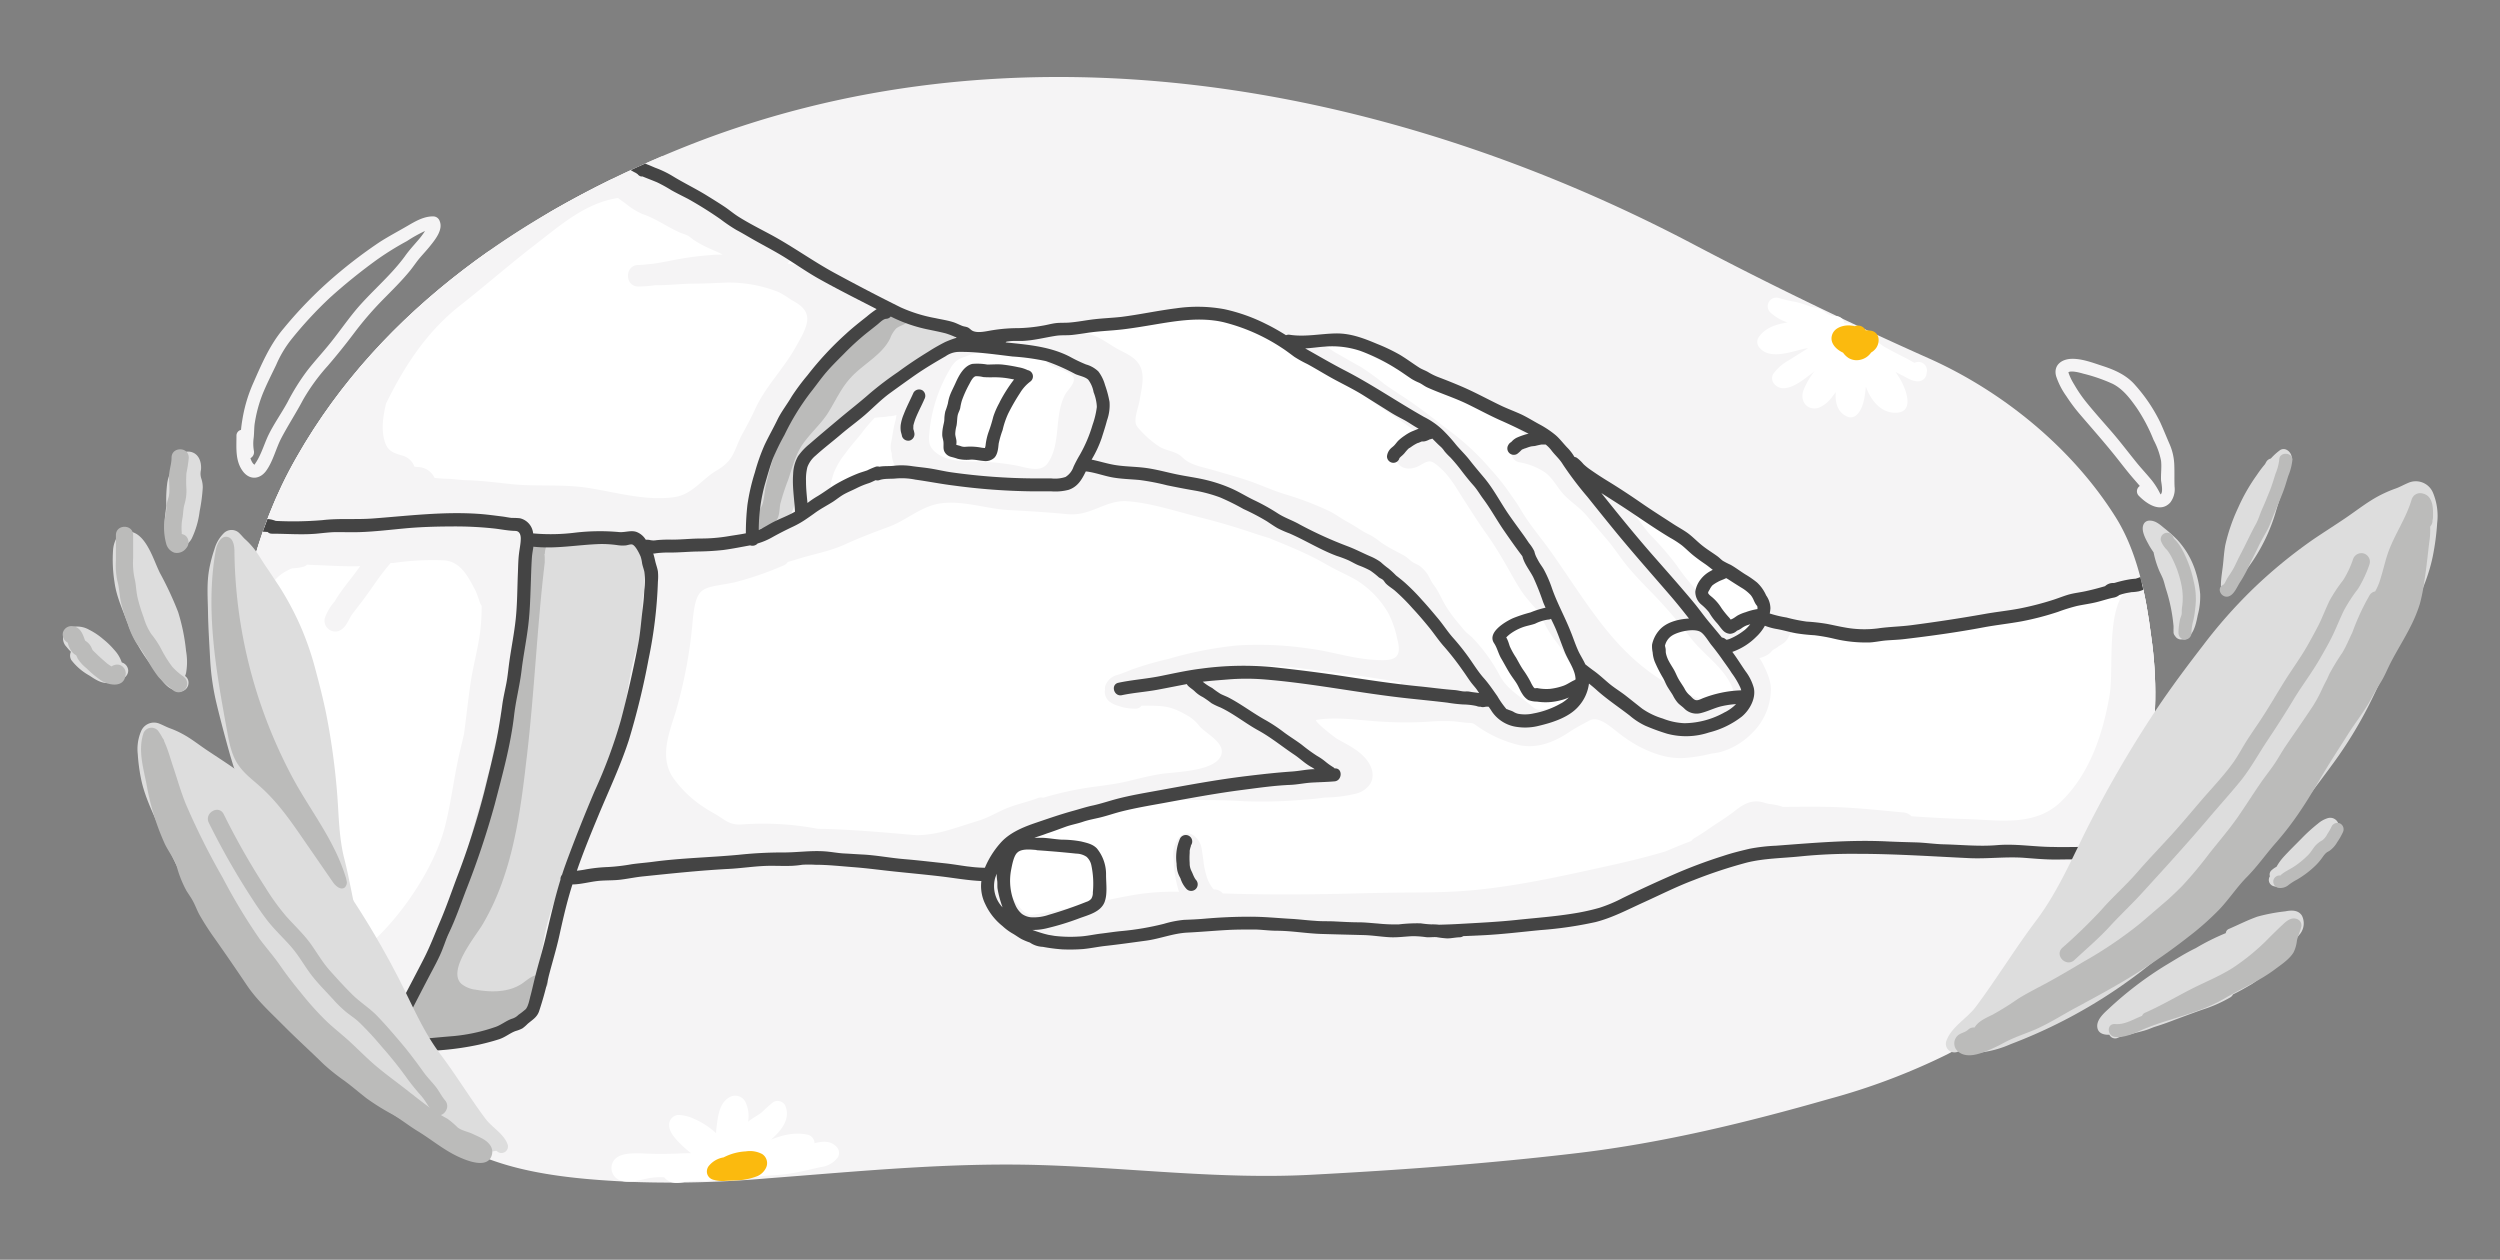 <svg id="Layer_1" data-name="Layer 1" xmlns="http://www.w3.org/2000/svg" xmlns:xlink="http://www.w3.org/1999/xlink" viewBox="0 0 580.85 292.68"><rect x="0" y="0" width="580.85" height="292.68" fill="#808080" stroke="none"/><defs><style>.cls-1{fill:none;}.cls-2{fill:#f5f4f5;}.cls-3{clip-path:url(#clip-path);}.cls-4{fill:#fff;}.cls-5{fill:#ddd;}.cls-6{fill:#444;}.cls-7{fill:#bbbbba;}.cls-8{fill:#fbba0e;}</style><clipPath id="clip-path"><path class="cls-1" d="M499.82,148c-1.23-9.6-3.18-19.81-8.37-28C481.22,103.79,465,90.77,448.07,83.23c-18.57-8.28-36.64-17-54.68-26.5C321.54,18.9,234.81,3.37,158,34.56c-35.38,14.37-69.19,36.78-89,71.53C59,123.48,54.41,143.72,54.91,164c.44,17.38,1.14,34.76,7.21,51.17,3.34,9,8.82,16.21,12.86,24.68,10.7,14.24,26.34,26.12,43.1,30.93,9.1,2.6,19.21,3.38,28.6,3.82a255.79,255.79,0,0,0,31.56-.82c21.18-1.61,42.21-3.73,63.48-3.09,21,.63,41.84,3.36,62.83,2.26,20.7-1.09,41.4-2.6,62-5.05,19.8-2.35,39.27-7.09,58.48-12.59A150.86,150.86,0,0,0,452.35,245c8.48-4.33,15.36-10.83,22.67-16.94s12.26-12.33,15.76-21.33a173,173,0,0,0,8.58-29.63A92.05,92.05,0,0,0,499.82,148Z"/></clipPath></defs><title>sorry-can&amp;apos;t-cover</title><path class="cls-2" d="M499.82,148c-1.23-9.6-3.18-19.81-8.37-28C481.22,103.79,465,90.77,448.07,83.23c-18.57-8.28-36.64-17-54.68-26.5C321.54,18.9,234.81,3.37,158,34.56c-35.38,14.37-69.19,36.78-89,71.53C59,123.48,54.41,143.72,54.91,164c.44,17.38,1.14,34.76,7.21,51.17,3.34,9,8.82,16.21,12.86,24.68,10.7,14.24,26.34,26.12,43.1,30.93,9.1,2.6,19.21,3.38,28.6,3.82a255.79,255.79,0,0,0,31.56-.82c21.18-1.61,42.21-3.73,63.48-3.09,21,.63,41.84,3.36,62.83,2.26,20.7-1.09,41.4-2.6,62-5.05,19.8-2.35,39.27-7.09,58.48-12.59A150.86,150.86,0,0,0,452.35,245c8.48-4.33,15.36-10.83,22.67-16.94s12.26-12.33,15.76-21.33a173,173,0,0,0,8.58-29.63A92.05,92.05,0,0,0,499.82,148Z"/><g class="cls-3"><path class="cls-4" d="M512.75,174c-.4-1.72-1.11-3.32-1.58-5a14.79,14.79,0,0,1-.21-5.89,59.06,59.06,0,0,0,.71-6.49,51.19,51.19,0,0,0-.4-6.55,56.85,56.85,0,0,1-.66-6.49c0-1.83.5-3.7,0-5.5a6.88,6.88,0,0,0-3-3.89c-1.61-.91-3.49-.55-5.14,0a82.8,82.8,0,0,1-9.59,2.81,1.51,1.51,0,0,0-.48-.06c-2.76.08-5.38,1.5-8,2.17-1.25.33-2.45.67-3.67,1.08a28,28,0,0,1-4.26.88,174.72,174.72,0,0,0-17.52,3.68c-2.57.73-5.33.74-8,1-3.05.33-6.08.85-9.13,1.18a110.14,110.14,0,0,1-18.43.37c-2.56-.17-5.64-.14-8-1.26a29.4,29.4,0,0,0-3.21-1.52c-1.15-.38-2.52-.71-3-2-.14-.39-.09-.87-.23-1.28a13,13,0,0,0-.69-1.46,11,11,0,0,0-1.87-3.13c-.92-.89-2-1.62-2.91-2.53a33.11,33.11,0,0,0-3-2.64,84.6,84.6,0,0,0-7.14-4.71c-1.15-.7-2.27-1.45-3.44-2.12-1.35-.78-2.81-1.33-4.14-2.14-2.44-1.47-5-2.76-7.4-4.3-1.14-.72-2.27-1.46-3.36-2.26a41.42,41.42,0,0,0-3.85-2.28c-4.78-2.79-8.72-6.64-13.12-10-1.19-.9-2.46-1.71-3.62-2.66s-2.26-2-3.52-2.86a60.3,60.3,0,0,0-7.41-4c-2.65-1.26-5.42-2.22-8.1-3.41s-5.37-2.6-8-4-5.39-2.33-8-3.67-4.92-2.83-7.63-3.66a20.14,20.14,0,0,0-7.69-1,19.83,19.83,0,0,1-8.58-.84c-1.18-.38-2.34-.78-3.54-1.09-1.4-.35-2.86-.52-4.22-1-2.75-.94-5.85-.88-8.71-1.25a62.59,62.59,0,0,0-9-.28,49.11,49.11,0,0,0-9.21.94c-6.09,1.27-12.29,2.09-18.44,3.1s-12.32.93-18.22,2.62c-2.61.75-5.47,1.2-7.94,2.34a20.15,20.15,0,0,0-6.35,4.88,80.51,80.51,0,0,1-6.6,5.76c-2.23,1.9-4.59,3.58-7,5.27-2.09,1.49-4.18,3-6.21,4.61A11.43,11.43,0,0,0,186,109a18.35,18.35,0,0,0-.92,3.94,11.17,11.17,0,0,0,.16,2.16,10.42,10.42,0,0,0,.18,1.93,1.53,1.53,0,0,0,.94,1c0,.24,0,.48,0,.72s-.16.87-.13,1.23h0c-.52-.14-1.79.65-2.27.85-.83.36-1.72.65-2.52,1.08s-1.26.86-2,1.19-1.35.65-2,1a24.7,24.7,0,0,1-5.16,1.52c-1.63.38-3.31.49-4.93.88a30.94,30.94,0,0,1-4,.62,31.9,31.9,0,0,0,4.33-1.55,2.54,2.54,0,0,0,3.66-1.26,2.73,2.73,0,0,0,.66-.23c1.71-.85,1.76-2.69,2-4.34.28-2,.67-4,1.06-6,.77-3.89,1.51-7.75,3.39-11.27.86-1.61,1.77-3.19,2.72-4.76a47.06,47.06,0,0,1,3.2-4,2.41,2.41,0,0,0,.65-2c1.11-1.64,2.23-3.31,3.44-4.88s2.44-3.21,3.74-4.7a2.6,2.6,0,0,0,.39-3,39.92,39.92,0,0,1,4.83-3.4c1.56-1,3.38-1.64,4-3.58a2.46,2.46,0,0,0-.64-2.43c-2.91-2.44-6.64-3.87-9.91-5.75-1.7-1-3.38-2-5.09-3a47.74,47.74,0,0,0-5.64-2.44,20.8,20.8,0,0,1-4.74-2.18c-1.67-1.21-3.46-2.1-5.21-3.17a78.32,78.32,0,0,1-9.86-7.21c-1.75-1.48-3.35-3.08-5-4.66a9.1,9.1,0,0,0-3-2.06,8.31,8.31,0,0,0-3.33-.2,2.49,2.49,0,0,0-1.26.37c-1.74.18-3.25,1.29-4.86,1.94-2,.8-4,1.57-5.93,2.47a52,52,0,0,0-5.16,3c-1.7,1-3.4,2.05-5.07,3.12-3.47,2.23-6.82,4.64-10.12,7.11l-2.11,1.57a2.16,2.16,0,0,0-2.12.16,226.06,226.06,0,0,0-25,21.38c-1.79,1.77-3.64,3.48-5.26,5.41a58.89,58.89,0,0,0-4.52,6.46c-2.84,4.52-6.1,8.76-9,13.21-1.64,2.48-3.11,5.07-4.67,7.6-1.41,2.3-3.74,4.75-3.74,7.6A2.58,2.58,0,0,0,62,123c0,.07-.07.13-.1.2a7.45,7.45,0,0,0-5.2,1.82c-1.83,1.67-2.94,4.23-4.09,6.37-1.44,2.69-3.09,5.33-4.33,8.12A53.72,53.72,0,0,0,44,157.39a143.73,143.73,0,0,0,.28,19c.38,6.39,1,12.75,1.87,19.09a149.47,149.47,0,0,0,3.79,18.62c1.7,6.14,3.81,12.18,5.91,18.19s4.38,12,6.68,18c1.12,2.93,1.85,6,3,8.9.9,2.34,2.22,5.24,5.06,5.53,3.06.32,4.48-3,6-5.08.89-1.15,1.93-2.17,2.85-3.29s1.91-2.54,2.85-3.82c1.74-2.38,3.6-4.64,5.24-7.1s3.09-5.17,4.53-7.8c.67-1.21,1.24-2.48,1.86-3.71s1.43-2.46,2.11-3.71a32.4,32.4,0,0,0,2.51-6.55l.13-.21a74.51,74.51,0,0,0,3.24-7.72c1-2.7,2.09-5.4,3.11-8.12.44-1.18.95-2.34,1.39-3.53s.73-2.64,1.11-4c.73-2.58,1.86-5.07,2.67-7.63s1.4-5.38,2.29-8a90.47,90.47,0,0,0,4.29-15.82,48.48,48.48,0,0,0,.67-9.4,32.8,32.8,0,0,1,1.05-9.24,2.74,2.74,0,0,0,.07-.62c.74-2.95,1.42-5.92,1.93-8.92s.58-5.94,1.14-8.85c.16-.8.41-1.54.62-2.27a1.53,1.53,0,0,0,.3,0l.08,0a4.76,4.76,0,0,0,1.91,1.18,20.41,20.41,0,0,0,4.13.37c1.62.06,3.25,0,4.87,0a82.57,82.57,0,0,1,9.44.12,35.89,35.89,0,0,0,8.57.48c.12.19.25.38.36.58-.3,1.6-.42,3.23-.68,4.84-.37,2.21-.79,4.4-1.13,6.62s-.63,4.39-.82,6.6c-.09,1.1-.16,2.21-.3,3.31,0,.2,0,.51-.06.85a10.12,10.12,0,0,0-.76,2.58,1.2,1.2,0,0,0,.33.93c-.3,1.18-.59,2.37-.84,3.57a66.2,66.2,0,0,1-1.65,6.81c-.76,2.31-1.64,4.57-2.28,6.92a35.42,35.42,0,0,1-2.51,6.61c-.49,1-1.06,1.92-1.48,2.93s-.8,2.4-1.36,3.54a49.64,49.64,0,0,0-3.21,7.14,34.46,34.46,0,0,1-1.33,3.65c-.21.48-.22,1-.42,1.47a3.54,3.54,0,0,1-.38.68,1.52,1.52,0,0,0-.79,1.65l.05.32c.23,1.25,1.73,1.3,2.51.6a1.28,1.28,0,0,0,.91-.28,7.24,7.24,0,0,1,1.57-.49,12.55,12.55,0,0,1,2.2-.32c1.53-.14,3.07-.29,4.61-.41a39.31,39.31,0,0,1,4-.37,35.85,35.85,0,0,0,4.75-.29c2.91-.32,5.83-.32,8.74-.54,3.07-.22,6.13-.58,9.18-.92a189.41,189.41,0,0,1,19-1.55,69,69,0,0,1,9.17.86c3.08.39,6.18.55,9.26.92,1.64.2,3.3.2,4.92.47s3.32.53,5,.83c1.81.34,3.64.52,5.47.77a18.2,18.2,0,0,0,2.07.23h.43a1.47,1.47,0,0,0,.77.45c2,.49,1.62,2.8,2.53,4.17a19.69,19.69,0,0,0,1.86,2.42c.58.63,1.32,1.08,1.93,1.69a15.64,15.64,0,0,0,1.84,1.8,2.45,2.45,0,0,0,.3,2,5.83,5.83,0,0,0,2.92,2.35,20.79,20.79,0,0,0,5.49,1,38.16,38.16,0,0,0,6.32.44c2.17-.1,4.26-.61,6.4-.9s4.28-.6,6.42-1,4.52-.46,6.79-.7,4.57-.81,6.86-1.28a81.29,81.29,0,0,1,13.65-1.46c5.62-.19,11.25,0,16.88.21a1.45,1.45,0,0,0,1.33,1c3,.17,5.85.51,8.83.51l9.08,0c4.19,0,8.36-.18,12.54-.42a1.25,1.25,0,0,0,1.43-.06l0,0,4.56-.29a1.46,1.46,0,0,0,.22,0c1.12,0,2.23,0,3.35,0a1.45,1.45,0,0,0,.83-.24c.93.43,2,.06,3.05,0,1.75-.16,3.49-.42,5.23-.72l.77-.12c.74-.08,1.49-.22,2.08-.31h0a1.39,1.39,0,0,0,1.74.91,56.81,56.81,0,0,1,6.07-1,49.76,49.76,0,0,0,5.86-1.48,106.06,106.06,0,0,0,11.32-3.95,85,85,0,0,0,9.31-4.52c4.17-1.19,8.39-2.24,12.62-3.31a30.68,30.68,0,0,1,5.46-1c1.73-.12,3.42-.55,5.15-.56a48,48,0,0,0,5.73-.63c2.13-.28,4.26-.56,6.39-.78a110.28,110.28,0,0,1,11.5-.38c1.85,0,3.71-.06,5.55,0,2,.09,4,.4,6.06.6,4,.39,8,.83,12,1s8.13.21,12.2.2a55,55,0,0,0,5.73-.3c2.09-.23,4.14-.16,6.24-.23,1.46-.05,2.71.58,4.22.41a22.2,22.2,0,0,0,4.6-1.18c6.13-2.19,12-6.48,14.12-12.84A18.36,18.36,0,0,0,512.75,174Zm-374.66-48h-2.57a8.88,8.88,0,0,1,1.55-.2c3.16-.08,6.32.06,9.48,0h.24a2.67,2.67,0,0,0,.27.87q-1-.11-2-.27A40.49,40.49,0,0,0,138.09,125.93ZM154,127.41l.37,0c.56,0,1.12.12,1.67.18-.6.09-1.19.17-1.77.2A2.23,2.23,0,0,0,154,127.41Z"/><path class="cls-2" d="M85.67,248.55h0C85.54,248.75,85.57,248.9,85.67,248.55Z"/><path class="cls-2" d="M503,174.85c-.07-2.55-.39-5.1-.71-7.63a129.34,129.34,0,0,1-1.36-14.82,36.48,36.48,0,0,0-.26-4.33,1.85,1.85,0,0,0,.94-1.67,32.21,32.21,0,0,0-.85-4.77c0-.21-.07-.42-.11-.63v-.1a9,9,0,0,1,0-1,11.36,11.36,0,0,0,0-1.65,3,3,0,0,0-1.39-2.24,2.9,2.9,0,0,0-2.25-.25,9.83,9.83,0,0,0-1.16.29,4.16,4.16,0,0,0-.94.42c-5.82,3.68-3.71,18.81-4.75,24.93-1.52,9-4.57,18.29-11.25,24.8-6.07,5.92-14.28,4.33-22.07,4.1-4.26-.12-8.5-.36-12.74-.65a2.86,2.86,0,0,0-1.89-.89c-5-.45-9.95-1-14.94-1.21-4.37-.18-8.76-.1-13.14-.08a3.54,3.54,0,0,0-.34-.16,17.58,17.58,0,0,0-2.71-.52c-.71-.12-1.37-.38-2.07-.51-2.34-.41-4.23.75-6,2.18a52.69,52.69,0,0,1-4.36,3c-1.63,1.1-3.22,2.26-4.93,3.24a2.16,2.16,0,0,0-.75.69c-2,.74-4,1.57-5.94,2.4l-.32.1c-4.75,1.41-9.58,2.54-14.43,3.6-9.67,2.13-19.28,4.25-29.14,5.25-5,.52-10.07.61-15.14.63s-10.21.14-15.31.27c-9.55.22-19.05.26-28.58-.06a2.63,2.63,0,0,0-1-.73,2.33,2.33,0,0,0-1.1-.19l-.22-.23-.26-.36a9,9,0,0,1-.52-.84l-.2-.39-.11-.24c-.09-.22-.17-.44-.25-.66-.21-.63-.37-1.26-.52-1.91-.07-.32-.14-.65-.19-1s-.07-.42-.1-.66v-.07c-.1-.83-.22-1.65-.35-2.47a6.7,6.7,0,0,0-.32-1.54,4.9,4.9,0,0,0-1.81-2.31,2.5,2.5,0,0,0-3,.39,6.08,6.08,0,0,0-1.57,4.38c0,.39.1.77.14,1.16a1.31,1.31,0,0,0,0,.17c0,.2,0,.4,0,.6a22,22,0,0,0,.25,2.43,25.52,25.52,0,0,0,.86,3.8c0,.1.08.19.12.29a56.7,56.7,0,0,0-8.91.48c-5.43.79-10.74,2.25-16.18,3.06a1.84,1.84,0,0,0-.81.35c-1.45.2-2.88.53-4.32.8-1,.19-2,.35-3.06.52a9,9,0,0,1-1.3.22l.23,0h-.29a6.92,6.92,0,0,1-.82-.4c-1.31-.75-2.27-2.33-3.14-3.54a29,29,0,0,1-2.2-3.71s0,0,0,0a6.49,6.49,0,0,0-.28-1.91,10.29,10.29,0,0,1,0-1.11,9.42,9.42,0,0,1,.37-1.48l.15-.43c0-.08.26-.58.07-.19s.06-.12.09-.2.15-.33.23-.49a2.72,2.72,0,0,0,.29-1.67,7.08,7.08,0,0,1,.59-.63,1.82,1.82,0,0,0,.52-.8,2.23,2.23,0,0,0,0-1.93l-.07-.15a14.28,14.28,0,0,1,2.09-1.34,43,43,0,0,1,7.88-2.9,61.88,61.88,0,0,1,8.09-1.83c2.79-.42,5.59-.81,8.37-1.28s5.46-1.37,8.24-1.84l3.28-.53a2.31,2.31,0,0,0,2.27,1.6c4.6,0,9.18,0,13.77.29a110.25,110.25,0,0,0,13.72-.35c1.64-.12,3.28-.26,4.9-.51a32.06,32.06,0,0,0,7.09-.85,5.64,5.64,0,0,0,3.61-2.44c1-1.86.32-3.93-.91-5.49-1.77-2.25-4.41-3.46-6.84-4.84-.56-.31-5.65-4.28-4.82-4.42,5-.83,10.72.22,15.76.44a85.68,85.68,0,0,0,10,0,43.55,43.55,0,0,1,6.15-.11c1,.11,2.08.26,3.12.35s1.13-.06,1.87.44a28.29,28.29,0,0,0,10.47,4.8c4.17.75,8-.84,11.41-3.12,1.5-1,3.09-1.82,4.68-2.67,2.08-1.12,4.83,1.45,6.47,2.69a34.68,34.68,0,0,0,4.77,3.22c3.46,1.82,7.19,3.14,11.15,2.78a36,36,0,0,0,5.93-1,15.65,15.65,0,0,0,2.12-.36,16.63,16.63,0,0,0,7.42-4.5,14.37,14.37,0,0,0,4.27-9.9c.06-2.16-1-4.33-1.93-6.24a9.78,9.78,0,0,0-.75-1.18,5.61,5.61,0,0,0,1.68-.64,4.27,4.27,0,0,0,1-.74,1.18,1.18,0,0,0,.19-.25,6.3,6.3,0,0,1,.59-.46c-.15.11-.18.13-.09.07l.15-.09a1.83,1.83,0,0,1,.24-.13,4,4,0,0,0,.54-.37s.4-.36.14-.1a1.38,1.38,0,0,1,.25-.17c.35-.22.71-.4,1-.65a3.44,3.44,0,0,0,.92-1.05l.23-.45c0-.08.08-.15.12-.24a1.52,1.52,0,0,0,0-2.12,1.61,1.61,0,0,0-1.55-.35,1.29,1.29,0,0,0-.25-.06,2.57,2.57,0,0,0-1.47-.52c-1.68-.06-2.79,1.06-3.68,2.34l-.12.12a3.77,3.77,0,0,0-.41.28l-.08,0a2.72,2.72,0,0,0-1.07-.23c-1.83,0-3.22-1.78-4.58-2.85-1.66-1.29-3.35-2.52-5-3.86a47.14,47.14,0,0,1-7.88-8.92,68.42,68.42,0,0,0-5.91-6.88c-2.14-2.2-3.66-5.16-5.92-7.16-1.52-1.33-2.87-3-4.68-3.91a2.37,2.37,0,0,0-1.14-.3l-.14-.11-.67-.55c-.82-.82-1.65-1.63-2.5-2.42-.13-.16-.28-.32-.4-.49a22.2,22.2,0,0,0-3-3.69c-1.59-1.4-3.5-1.92-5.46-2.6a14.2,14.2,0,0,0-3.27-.86c-1-.09-1.95,0-2.93,0-2.78-.11-3.43,4.3-.66,4.91a15.19,15.19,0,0,1,6.12,2.44c1.88,1.43,2.86,3.7,4.52,5.35s3.59,2.87,5.09,4.67,3.18,3.74,4.78,5.62,2.94,4,4.51,5.93,3.46,3.9,5.27,5.75a114.76,114.76,0,0,1,9.53,11c2.8,3.69,7.1,6.41,9.27,10.68a6.9,6.9,0,0,1,.88,3.62c-2.92.26-5.69.87-8.41-.19-17.42-6.83-23.79-19.29-34.06-33.91-2.36-3.35-5.11-6.47-7.16-10-.91-1.57-2-3-3-4.45a49.36,49.36,0,0,0-4-4.92,56.88,56.88,0,0,0-8.95-8.46c-3.33-2.51-6.55-5.12-10-7.47-1.89-1.29-3.85-2.49-5.71-3.83a59.31,59.31,0,0,0-5.51-4c-1.86-1-3.71-2.11-5.57-3.15s-4-3-6.28-3.07c-3.15,0-3.21,4.74-.2,5l.06,0,.45.28c.45.26.92.51,1.37.79.88.56,1.74,1.13,2.66,1.63,1.69.9,3.32,1.89,5,2.82A47.34,47.34,0,0,1,318.46,93c1.67,1.22,3.39,2.35,5.12,3.47S327.2,99,329,100.31l-.72.48a10.31,10.31,0,0,0-3.11,2.88c-.88,1.21-1.38,2.69-.36,4,1.18,1.52,3.07,1.41,4.65.69.83-.38,1.75-1.14,2.69-1.16s2.28,1.34,3,2c2.05,2,3.53,4.71,5.08,7.1s3.18,5,4.91,7.42,3.21,4.82,4.65,7.31,2.67,4.89,4.28,7.13a54.51,54.51,0,0,0,3.66,4.22,28.07,28.07,0,0,0,2.41,4.73c.93,1.42,2,2.74,3,4.1.31.56.61,1.13.93,1.68a34.94,34.94,0,0,0,2.69,4c.23.31.48.62.72.93l.85,1.43c-.88,1.1-1.39,2.46-2.31,3.55a7.89,7.89,0,0,1-.92.91c-.65.09-1.32.13-1.87.24-1.14.24-2.28.5-3.43.69-2.06.34-2.51.67-4-.65-2.64-2.29-5.5-3.71-7.26-6.87a39,39,0,0,0-6.48-9c-.49-.49-1.09-.88-1.57-1.38s-1-1.2-1.52-1.79a34.78,34.78,0,0,1-2.87-3.86c-.87-1.35-1.47-2.81-2.29-4.18-.34-.56-.78-1.06-1.12-1.63s-.68-1.4-1.15-2.05a8.29,8.29,0,0,0-1.52-1.61c-.58-.46-1.2-.63-1.79-1s-1.13-1-1.78-1.4-1.52-.81-2.27-1.24a31.73,31.73,0,0,1-3.25-1.9,20.54,20.54,0,0,0-2.24-1.58c-.7-.38-1.45-.69-2.13-1.12-1.21-.77-2.38-1.52-3.64-2.21-1.47-.8-2.76-1.81-4.28-2.52a72.76,72.76,0,0,0-9.88-3.76c-3.13-.93-6.06-2.34-9.15-3.36-2.54-.84-5.13-1.54-7.69-2.3-2.23-.67-5-1.06-6.8-2.6-.34-.29-.64-.61-1-.86-1.42-1-3.36-1.1-4.87-2.07a23.3,23.3,0,0,1-4.67-4.14,3.06,3.06,0,0,1-.62-.91c-.54-1.45.6-4.18.83-5.69.38-2.38,1.26-5.5.13-7.82s-3.59-3.08-5.63-4.27c-2.23-1.3-4.11-2.85-6.74-3.36a46.77,46.77,0,0,0-6.78-.78,17.85,17.85,0,0,0-4.58.26c-1.52-.13-3-.22-4.58-.29a2,2,0,0,0-2.17,1.12,1.11,1.11,0,0,0-.32-.25,1.75,1.75,0,0,0-1.15-.15c-1.06.14-2.11.31-3.17.47L229,78h-.09l-.62.09-.68.11H226a1.51,1.51,0,0,0-1.48,1.35,2.37,2.37,0,0,0-.32.14l0,0s0,0,0,0a2.53,2.53,0,0,0,.25-1.92,2.62,2.62,0,0,0-1.15-1.5,5.26,5.26,0,0,0-2.83-.6c-.27,0-.54,0-.81,0l-.25,0-.19-.07a2.76,2.76,0,0,0-.53-.18,3.15,3.15,0,0,0-1.32-.3c-2.7,0-5.41,2-7.5,3.52-3.81,2.7-7.63,5.38-11.2,8.39s-7.16,5.7-10.31,8.94a44.09,44.09,0,0,0-4.47,5.8,21.31,21.31,0,0,0-2.67,5.25,20,20,0,0,0-1.5,6.33v.3c-.1.77-.18,1.54-.23,2.3a7.06,7.06,0,0,1-.51,2.76,7.25,7.25,0,0,0-.73,2.24,2.71,2.71,0,0,0-2.73-1.88c.16-1.15.37-2.3.55-3.47a54.59,54.59,0,0,1,1.68-6.1,36.73,36.73,0,0,1,2.22-5.68c.81-1.76,1.83-3.34,2.77-5,1.76-3.19,3.25-6.73,5.67-9.47,1.28-1.44,2.26-3,3.66-4.35.69-.64,1.24-1.4,1.92-2.05s1.47-1.23,2.15-1.91,1.31-1.66,2-2.44a25.76,25.76,0,0,1,2.42-2c1.44-1.23,3-2.26,3.28-4.41a1.92,1.92,0,0,0-.42-1.42A2.32,2.32,0,0,0,201,68.39a7.48,7.48,0,0,0-1.3.17,2.79,2.79,0,0,0-.33-.46c-1.26-1.41-3.29-2.22-4.92-3.11a28.86,28.86,0,0,0-6-2.61A45.9,45.9,0,0,0,183,61.23a3.2,3.2,0,0,0,.41-.54,2.52,2.52,0,0,0-.9-3.42c-3.1-1.38-6.25-2.62-9.32-4.08a35.42,35.42,0,0,1-4.45-2.42c-1.42-1-2.76-2-4.23-2.87-2.79-1.66-5.79-2.93-8.63-4.5-1.37-.76-2.7-1.58-4-2.42,4.09-2.55,1.71-10-3.4-8.2a157.48,157.48,0,0,0-31,14.18c-4.92,3-9,6.92-13.59,10.27a85.05,85.05,0,0,0-13,11.3c-8,8.64-15,18.22-19.65,29.13-.22.52-.46,1.12-.71,1.76a1.44,1.44,0,0,0-2,.06A16.72,16.72,0,0,0,66.3,104c-.68,1.74-1.22,3.54-1.83,5.31a1.5,1.5,0,0,0-.06.29c-.39.64-.67,1.37-1,2,0,.06,0,.11-.07.16a1.59,1.59,0,0,0-1.06.13l-.42.21-.18.07-.87.33a12.31,12.31,0,0,0-1.94.92c-.52.3-1.07.56-1.6.84a5.47,5.47,0,0,0-1.58,1.1,1.52,1.52,0,0,0,0,2.12,1.65,1.65,0,0,0,.45.29,9.69,9.69,0,0,0-.06,1.94,10.72,10.72,0,0,0,.29,2.1,10.47,10.47,0,0,0,.9,2c.26.56.52,1.12.76,1.69s.41,1.17.66,1.74c-2.64-1.56-6.42-1-7.1,2.79-3.51,19.59-.76,39.13,2.56,58.56.49,2.91,1,5.82,1.58,8.73-2.84.8-5.17,3.94-3.3,7.31,1.71,3.08,3.55,6.09,5.37,9.11a27.46,27.46,0,0,0,1.69,5.2c1.49,10.28,5.08,19.75,9.27,29.23A4,4,0,0,0,72,250.83a30.25,30.25,0,0,0-1.79,2.57,2.52,2.52,0,0,0,1.49,3.67,9.1,9.1,0,0,0,2.14.17,2.46,2.46,0,0,0,.69,1.3,2.51,2.51,0,0,0,3.53,0,58.21,58.21,0,0,0,3.71-5.1c.41-.6.91-1.15,1.29-1.77.09-.15.16-.3.24-.45a2.7,2.7,0,0,0,1.19-.66,4.79,4.79,0,0,0,1.11-1.9c0-.09.08-.18.1-.27a1.24,1.24,0,0,0,0,.16c.15-.24.29-.48.43-.72a11.91,11.91,0,0,0,.89-2c0-.06,0-.08,0-.1s.12-.18.16-.25c.15-.26.3-.52.44-.79a17.26,17.26,0,0,0,.86-2l.29-.84c.06-.14.11-.28.16-.42.33-.65.58-1.34.84-2l.06-.09a2.25,2.25,0,0,0,.12-.21,4.3,4.3,0,0,0,.16-.41A28.07,28.07,0,0,0,93,234.7a5.08,5.08,0,0,0,2.84-5.59c1.22-2.57,2.5-5.1,3.63-7.73,1.66-2.63,3.39-5.2,4.84-8a34.5,34.5,0,0,1,2.76-5c.53-.71,1.1-1.43,1.68-2.09.3-.33.81-.91,1.17-1.24,2.16-.22,4.32-.52,6.46-.83,1.12-.17,2.22-.05,3.34-.23a24.42,24.42,0,0,1,3.09-.12c2.58-.06,5.14-.55,7.71-.71a32.8,32.8,0,0,1,3.71,0c1.11,0,2.16.41,3.28.48a2.14,2.14,0,0,0,1.71-.58c5.58-.47,11.1-2,16.64-2.76a111.51,111.51,0,0,1,16.91-1.51c5.93.11,11.86.26,17.8.41,2.95.07,5.85.26,8.8.52s5.84,0,8.75.11c3.12.05,6.24.36,9.35.58,1.55.12,3,.48,4.59.64a20.14,20.14,0,0,0,2.2.05h.54a2.65,2.65,0,0,0,1.7,1,22.31,22.31,0,0,0,1.4,3.49,35.39,35.39,0,0,0,2.84,5.24,24.8,24.8,0,0,0,3.91,4.8,9.17,9.17,0,0,0,2,1.25,2.47,2.47,0,0,0,.92.49,4.66,4.66,0,0,0,.63.12l1.58.53c.28.09.57.15.85.22a3.56,3.56,0,0,0,.92.24l.22,0c1.1.2,2.21.34,3.33.52a23,23,0,0,0,6.2.16,33,33,0,0,0,5.63-1.37,21.08,21.08,0,0,1,5.79-.86,2.29,2.29,0,0,0,1.9-.93,54.7,54.7,0,0,1,8.92-1.14c2.58-.07,5.16.17,7.74.07l.29,0c2.33.05,4.64.23,7,.31,2.73.08,5.47,0,8.2-.08s5.38-.38,8.08-.25,5.07.51,7.65.51a2.4,2.4,0,0,0,1.38-.41c2.41.17,4.8.54,7.21.67a114.25,114.25,0,0,0,12.27-.23c4.24.37,8.51.55,12.76.57a79,79,0,0,0,15.61-1.9A71.92,71.92,0,0,0,373,210.67c3.16-.9,6.27-2,9.4-3a70.3,70.3,0,0,0,12.25-5,31.6,31.6,0,0,1,5.93-2.16c1-.31,2.07-.53,3.12-.74a28.41,28.41,0,0,1,3.27-.7,2.67,2.67,0,0,0,2.31-1.57c2.82-.18,5.65-.27,8.5-.23,6.16.08,12.3-.5,18.46-.5s12.32-.14,18.48-.08,12.25.61,18.39.68c1.43,0,2.85,0,4.27-.05a1.94,1.94,0,0,0,.86.39,66.58,66.58,0,0,0,10.26.95,8.43,8.43,0,0,0,3.77-.76l.22,0,2,.19,1,.09.42,0,.35.06c.65.13,1.3.3,1.95.41a1.54,1.54,0,0,0,1.85-1,1.51,1.51,0,0,0-1-1.84l-.46-.1a1.45,1.45,0,0,0,.88-1.35.78.78,0,0,0,0-.22,1.41,1.41,0,0,0,.54-1.14,1.54,1.54,0,0,0-1.16-1.46,2.59,2.59,0,0,0,.13-.58v-.1l0-.15.09-.47c.06-.23.12-.46.19-.69a9.28,9.28,0,0,0,1.83-1.77,8.64,8.64,0,0,0,2-5.74C502.94,179.64,503.06,177.25,503,174.85Zm-112.86-6.21c.6.22,1.23.49,1.87.78a7.17,7.17,0,0,1-2.15-.18,14.2,14.2,0,0,1-6.24-3C385.76,167.06,388,167.85,390.13,168.64Zm-64.68-9.77a1.88,1.88,0,0,0,.28.68l-1.72.08a2.71,2.71,0,0,0-1.08.29,77,77,0,0,0-9.57-1.34c-7.95-.61-15.92-.39-23.87-1-2.21-.16-4.42-.29-6.64-.34-2,0-4,.29-6,.3a2.3,2.3,0,0,0-2.08,1.2,6.06,6.06,0,0,0-1.44-.35,12.12,12.12,0,0,0-2.68.26c-.52.06-1,.1-1.54.13,1.23-.32,2.46-.63,3.68-1a81,81,0,0,1,14.94-3,76.4,76.4,0,0,1,15.19.6c5.13.58,10.26,1.23,15.37,2,2.39.37,4.79.76,7.18,1.19C325.44,158.74,325.44,158.81,325.45,158.87ZM253.34,85.08a2.84,2.84,0,0,1,1.27.67,2.67,2.67,0,0,1,.53,1.4,17.06,17.06,0,0,1-.57,7.61c0-.34.08-.69.09-1a16.39,16.39,0,0,0-.55-5.88,1.45,1.45,0,0,0-.69-.83l0-.06a6.9,6.9,0,0,0-.74-.88c-.28-.27-.6-.5-.9-.74l.3.24c-.28-.22-.55-.44-.83-.63l-.54-.34-.12-.08a2.17,2.17,0,0,0-.07-.24C251.44,84.52,252.39,84.78,253.34,85.08Zm-37.47,16.16a35,35,0,0,1,4.93-15.61,6.5,6.5,0,0,1,1.44-1.81,7.05,7.05,0,0,1,2.18-1,16.52,16.52,0,0,1,7.42-1.25c3.95.3,8.49-.35,11.37,2.59,1.58,1.6,4.32,1.52,5.92,3.1,1.29,1.28-1,3.21-1.64,4.38-2.65,4.93-.87,11.48-4.08,16-1.67,2.33-5.07.92-7.39.5a57.32,57.32,0,0,0-8.86-.9c-3.51-.08-7.43,0-10-2.34a3.92,3.92,0,0,1-1.12-1.58A5.33,5.33,0,0,1,215.87,101.24Zm-12.65-4.16c.47-.06.94-.11,1.42-.15a14,14,0,0,0,1.44-.14l.43-.09h.43a6.09,6.09,0,0,0,1.36-.29c-.06.31-.12.62-.17.93s-.13.53-.19.79c-.41,1.55-.57,3.13-.89,4.68a4.58,4.58,0,0,0,.13,2.49,6.54,6.54,0,0,0,.41,2.19,2.65,2.65,0,0,0,1.23,1.45c.12.15.24.3.37.44a2.36,2.36,0,0,0,.26.59,3.71,3.71,0,0,0,.23.32c-1.43.08-2.87.14-4.3.11a26.52,26.52,0,0,0-5,.08,14.57,14.57,0,0,0-4.46,2.06c-1,.6-2.07,1.23-3.1,1.85.09-.71.06-1.42.22-2.13a25.28,25.28,0,0,1,.71-2.44,18.2,18.2,0,0,1,2.69-4.52c1.11-1.56,2.42-3,3.61-4.47C201,99.53,202.08,98.26,203.22,97.08Zm-13.88,5.68a42,42,0,0,1,5-4.54c1.52-1.28,3-2.62,4.58-3.82-.94,1-1.82,2.14-2.7,3.24s-1.59,1.93-2.38,2.9a2.87,2.87,0,0,0-.73.25,5.6,5.6,0,0,0-2.21,2.1l-.17.18c-.09,0-.18-.07-.27-.09a2.82,2.82,0,0,0-1.26,0C189.23,102.91,189.28,102.83,189.34,102.76Zm-4,7.91c.19-.78.41-1.53.67-2.27l.33-.71a17.74,17.74,0,0,0-.43,3.71,22.39,22.39,0,0,0,.25,3.84,15,15,0,0,0,.27,1.49,4.32,4.32,0,0,0,.45,1.09h0c-.47.23-1,.42-1.45.63a19.9,19.9,0,0,1-.72-4.32C184.82,113,185,111.82,185.31,110.67ZM106.92,174.3c-1.35,5.66-2,11.46-3.38,17.12-2.36,10-10.54,22-18.28,28.52C69.55,233.11,66.84,202,65.19,192.58c-1.28-7.35-2.52-14.71-3.36-22.12-1-8.63-5.48-32.59,4.7-37.77.33-.17.64-.36,1-.51,0,0,.37-.13.44-.14a11.25,11.25,0,0,0,2.59-.38,2.23,2.23,0,0,0,.77-.46l.22,0c1.36.1,2.73.11,4.08.18,2.49.12,5,.23,7.45.18a4.07,4.07,0,0,0,.61-.05l-.19.27c-1.38,2-2.93,3.79-4.31,5.75-.5.71-1,1.44-1.4,2.17a11.84,11.84,0,0,0-2.31,3.87,2.52,2.52,0,0,0,3.07,3.08c1.72-.6,2.2-2.18,3.06-3.61l.12-.19c.55-.75,1.12-1.48,1.69-2.22,1.35-1.73,2.6-3.51,3.85-5.31a56.23,56.23,0,0,1,3.5-4.52,3.76,3.76,0,0,0,.67,0,63.16,63.16,0,0,1,11.42-.62c4.22.09,6,4.05,7.6,7a28.57,28.57,0,0,1,1,2.71,3.58,3.58,0,0,0,.45.87,48.72,48.72,0,0,1-.37,6.18c-.52,3.94-1.62,7.79-2.2,11.72s-1,7.95-1.54,11.92C107.52,171.84,107.21,173.07,106.92,174.3Zm43.48-43.12a10.78,10.78,0,0,1,.19,2.95c0,1.21-.06,2.42,0,3.62a19,19,0,0,1,.13,3.61c-.41,2.68-.18,5.31-.39,8-.09,1.19-.27,2.37-.37,3.56a23.69,23.69,0,0,1-.86,3.61c-.57,2.42-.88,4.88-1.44,7.3a43.92,43.92,0,0,1-2.4,6.95,57.46,57.46,0,0,0-2.28,7c-.65,2.4-1.52,4.7-2.38,7-.49,1.29-.73,2.68-1.23,4-.4,1-1,2-1.49,3.07-.5.8-1,1.59-1.45,2.44-.65,1.33-1.5,2.59-2.17,3.92l-.2,0a36.93,36.93,0,0,0-4.21.1,80.69,80.69,0,0,1-8.35.64c-1.08,0-2.1.26-3.16.29a38.34,38.34,0,0,0-4,.34c-1.38.17-2.74.41-4.12.59-.52.07-1,0-1.56.14a2.11,2.11,0,0,0-.38.1c.88-2.72,1.61-5.5,2.57-8.16a67,67,0,0,0,2.65-7.34c.61-2.56,1.07-5.15,1.47-7.74.8-5.25,1.06-10.56,2.27-15.74a139.89,139.89,0,0,0,2.45-16.17c.34-3.05.62-6.12,1-9.17.18-1.44.39-2.88.53-4.33,0-.41.06-.84.08-1.26h0a13.57,13.57,0,0,1,.44-2.78,2.39,2.39,0,0,0-1-2.7v0c0-.17-.07-.34-.11-.51v-.1l-.06-.5a8.22,8.22,0,0,0,3.85,1.84c1.56.24,3.12-.44,4.69-.53,1.73-.1,3.48-.06,5.22-.06a36,36,0,0,0,5.3-.09c.75-.11,1.43-.4,2.16-.53a3.28,3.28,0,0,1,1.45.15c1.53.31,3.06-.07,4.57.18l.2,0a2.39,2.39,0,0,0,2.28,1.6.18.18,0,0,0,.05.07s.06.17.08.26c.08.41.06.88.14,1.3a3.9,3.9,0,0,0,.3.93A2.32,2.32,0,0,0,150.4,131.18Zm-13.9-17.84c-6-.92-12.08-.22-18.13-.9-3.25-.36-6.44-.75-9.71-.86-1.56,0-3.11-.3-4.68-.34-1,0-2-.11-3-.19a4.4,4.4,0,0,0-3.8-2.54l-.88-.07a4.14,4.14,0,0,0-2.89-2.61c-2.43-.7-3.55-1.22-4.19-3.88s-.15-5.53.47-8.19c.9-1.82,1.83-3.62,2.83-5.39,3.82-6.71,8.28-12.59,14.37-17.38,5.89-4.63,11.5-9.56,17.45-14.14S136,47.16,143.59,46c.58.45,1.18.88,1.78,1.3a16.18,16.18,0,0,0,3.95,2.45c3,1,5.63,2.92,8.53,4.23.64.28,1.38.46,2,.79a11.09,11.09,0,0,1,1.17.87,24,24,0,0,0,3.86,2.1c1,.5,2.05.83,3,1.42-.9,0-1.8,0-2.7.1a71.88,71.88,0,0,0-8.65,1.16c-1.64.32-3.2.64-4.79.86-.81.07-1.61.17-2.42.24-.34,0-.66.05-1,.05-3.22,0-3.23,5,0,5a29,29,0,0,0,3.86-.3c.92,0,1.85,0,2.77-.07,2.05-.08,4.09-.29,6.14-.3,2.62,0,5.23-.15,7.85-.25a31.53,31.53,0,0,1,11.94,2.2,23,23,0,0,1,2.94,1.81c1.55.84,3.23,1.8,3.66,3.65.51,2.24-1.56,5.43-2.57,7.26-2.71,4.94-7,9.19-9.37,14.28-.88,1.92-1.83,3.75-2.86,5.6-2.18,3.9-1.87,6.33-6.05,8.79-3.49,2-5.75,5.68-10,6.27C150,116.45,143,114.34,136.5,113.34Zm34,11.71a69,69,0,0,1-7.93,1.43c-1.49.19-3,.32-4.49.48a16.08,16.08,0,0,0-2,.3,5,5,0,0,0-.51.16c0-.53-.06-1.06-.12-1.6Zm56.8,65.65c-2.56.77-5.07,1.66-7.65,2.36a27.16,27.16,0,0,1-6.6,1l-1.38-.11c-5.74-.51-11.48-1-17.24-1.26-1.48-.07-3-.1-4.45-.13a67.86,67.86,0,0,0-17.72-1c-2.48.12-3.39-.72-5.32-1.95-1.05-.67-2.17-1.23-3.2-1.93a26.45,26.45,0,0,1-7.48-7.16c-3-4.72-.84-10.12.69-15a107.55,107.55,0,0,0,4-21.43c.84-8.41,2.29-7.27,9.69-8.78a75.72,75.72,0,0,0,11.56-4,1.84,1.84,0,0,0,.82-.74c.64-.17,1.29-.35,1.92-.56,3.76-1.22,7.71-1.85,11.3-3.49s6.79-2.84,10.34-4.15c4.06-1.49,7.55-4.87,12.14-5.44,5.24-.66,10.56,1.32,15.77,1.59,4.52.23,9,.51,13.54.94,5.49.53,8.79-3.37,13.91-3,5.72.4,12.28,2.64,17.86,4,3.88,1,7.71,2.15,11.5,3.43,1.17.4,2.35.76,3.53,1.11l.72.3c3.33,1.35,6.65,2.72,9.86,4.34,1.65.84,3.22,1.8,4.86,2.64s3.29,1.59,4.88,2.51a21.86,21.86,0,0,1,7.42,7.69,22.83,22.83,0,0,1,2.07,6c1.39,5-1.24,5.16-6,4.78-5.07-.4-9.94-2.06-15-2.64a79.35,79.35,0,0,0-16.15-.66,87.65,87.65,0,0,0-16,3.13,77.15,77.15,0,0,0-8.61,2.5c-1.1.45-2.07.85-3.18,1.2a4,4,0,0,0-2.88,2.52,2.22,2.22,0,0,0-.08,1,1.17,1.17,0,0,0-.06.46,2.93,2.93,0,0,0,1,2.16,5.51,5.51,0,0,0,1.92,1c.56.17,1.12.37,1.69.49a13.16,13.16,0,0,0,2.66.23,1.57,1.57,0,0,0,1.26-.69h1c4.59,0,6.05.16,10.09,2.53a9.2,9.2,0,0,1,2.36,2.19c1.42,1.7,5.79,3.75,5.16,6.46-.95,4.13-10.8,4.18-13.87,4.65-2.67.41-5.23,1.06-7.85,1.7s-5.58,1-8.35,1.37a77.77,77.77,0,0,0-11.38,2.49,2,2,0,0,0-1.17.05c-2.31.89-4.75,1.39-7.07,2.3S229.69,190,227.26,190.7Z"/><path class="cls-2" d="M403.86,165.13s0-.08,0-.11A.36.36,0,0,0,403.86,165.13Z"/><path class="cls-2" d="M404.23,163.86a.45.45,0,0,0,0-.11Z"/><path class="cls-2" d="M403.9,165Z"/><path class="cls-5" d="M149.38,128a6.09,6.09,0,0,0-3.38-2.84,6.63,6.63,0,0,0-2.33-.75,3.72,3.72,0,0,0-1.15.12,2.82,2.82,0,0,0-.45.18H142a6.85,6.85,0,0,0-2.3.05c-.7.06-1.39.2-2.08.27s-1.39.14-2.1.14a4.91,4.91,0,0,0-1.27.15l-.25.08a.58.58,0,0,0-.16,0,36.16,36.16,0,0,0-4.77-.16c-.65,0-1.36.09-2,0,.09,0-.52-.18-.6-.21a4.33,4.33,0,0,0-1.64-.34h0a2.62,2.62,0,0,0-2.76,3.45,8.23,8.23,0,0,0-.19,1.32c-.11.87-.23,1.73-.39,2.59a49.47,49.47,0,0,0-.78,6.18c-.28,4-.61,8.08-1.12,12.11s-1.25,7.84-1.9,11.76-1.85,7.6-2.83,11.38c-.47,1.82-.61,3.68-1.18,5.47s-.94,3.6-1.41,5.42c-1,3.81-2.25,7.52-3.17,11.35a105.78,105.78,0,0,1-3.67,11.53c-.71,1.91-1.39,3.84-2.18,5.73-.68,1.61-1.75,3-2.38,4.61-.74,1.89-1.78,3.66-2.52,5.57s-1.35,3.9-1.93,5.88a24.65,24.65,0,0,1-.78,2.53c-.37.91-.61,1.92-1,2.81a11.15,11.15,0,0,1-1.57,2.24c-.55.66-1.16,1.72-2,2.09-2.57,1.19-.75,5.43,1.93,4.57a5.9,5.9,0,0,1,2.76-.19,7.8,7.8,0,0,0,4.57-.64,10.4,10.4,0,0,1,3.31-1,31.68,31.68,0,0,0,4.54-.89c5.15-1.22,11-1.36,14.45-6,1.63-2.24,1.72-5.41,2.18-8.05.5-2.84,1.13-5.64,1.6-8.49a47,47,0,0,1,2.31-8.29c.46-1.26.84-2.53,1.19-3.83a35.28,35.28,0,0,1,1.54-4.13c1.11-2.75,2.32-5.44,3.62-8.1s2-5.19,3.14-7.72a32,32,0,0,0,1.6-3.65c.47-1.46.82-2.95,1.27-4.41.37-1.19,1-2.3,1.35-3.51.45-1.42,1-2.81,1.41-4.25,1.56-5.44,2-11.16,3.32-16.66.3-1.29.77-2.49,1.19-3.74a22.39,22.39,0,0,0,.73-4.38,34.86,34.86,0,0,0,.22-3.95c0-.64,0-1.28,0-1.92s.28-1.42.39-2.14a17.13,17.13,0,0,0,.1-2.58c0-.78.18-1.55.23-2.33A8.94,8.94,0,0,0,149.38,128Z"/><path class="cls-5" d="M221.26,75.91a3.72,3.72,0,0,0-2-1c-.6-.06-1.2,0-1.82,0a27.61,27.61,0,0,1-3.75-.3,20,20,0,0,1-3.5-.81,11.79,11.79,0,0,0-1.76-.5,12.85,12.85,0,0,1-1.95-.75,2.13,2.13,0,0,0-1.95.29c-.55.3-1,.68-1.58,1a12.23,12.23,0,0,0-2.46,1.45c-.62.56-1.08,1.28-1.67,1.88a18.4,18.4,0,0,0-2.21,2.46c-.53.75-.95,1.58-1.51,2.3s-1.31,1.53-1.89,2.34c-.44.62-.89,1.13-1.38,1.71s-1,1.55-1.52,2.27c-1.18,1.52-2.65,2.66-3.67,4.33-.46.74-.84,1.53-1.34,2.24a29.42,29.42,0,0,0-1.95,2.36c-.44.77-.68,1.65-1.1,2.44a28.07,28.07,0,0,0-1.37,3.08c-.76,2-1.77,3.79-2.53,5.74a21.91,21.91,0,0,1-.78,2.61,15,15,0,0,0-1.23,3,24.77,24.77,0,0,0-.87,3.17,10.25,10.25,0,0,0,.25,3.27,2.55,2.55,0,0,0,2.5,2.5,6.41,6.41,0,0,0,5.25-3.08c1.26-2,1.4-4.19,1.67-6.46.13-1.07.43-2.12.62-3.18a11.23,11.23,0,0,1,.89-3.13,13.91,13.91,0,0,1,3.15-4c1.64-1.49,3.34-2.93,5-4.41s3.49-2.69,5.28-4,3.54-2.93,5.43-4.24,3.95-2.47,5.84-3.82c1-.72,1.95-1.53,3-2.2s2.16-1.23,3.24-1.84c1.62-.91,3.93-2.27,4.33-4.25A2.47,2.47,0,0,0,221.26,75.91Z"/><path class="cls-6" d="M238.77,86a8,8,0,0,0-2.11-.67,37.52,37.52,0,0,0-3.77-.63c-1.17-.11-2.34,0-3.51,0a13.23,13.23,0,0,0-3.49-.15c-2,.5-3.16,2.81-3.93,4.55-.45,1-1,2-1.34,3a9.8,9.8,0,0,0-.38,1.6,16.8,16.8,0,0,1-.6,1.86,9.35,9.35,0,0,0-.23,1.83c0,.6-.2,1.18-.3,1.78a8.71,8.71,0,0,0-.19,1.84c0,.61.26,1.19.29,1.8.06,1-.18,1.74.51,2.56a2.41,2.41,0,0,0,1.28.78c.56.15,1,.26,1.51.45a9,9,0,0,0,3.11.18c1,0,1.91.24,2.91.32a3,3,0,0,0,2.5-.75c.79-.82.89-2.21,1-3.27a22.45,22.45,0,0,1,.92-3.17,19.43,19.43,0,0,1,1.29-3.81A46.73,46.73,0,0,1,237,91.3a9.3,9.3,0,0,1,2.43-2.68A1.48,1.48,0,0,0,238.77,86Zm-6.54,7.53a18.5,18.5,0,0,0-1.46,3.32,33.18,33.18,0,0,1-1.05,3.43,13.77,13.77,0,0,0-.73,3.17c0,.21-.11.43-.14.64-.26,0-.8-.07-.92-.1a13.62,13.62,0,0,0-3.61-.18,2.44,2.44,0,0,1-1.14-.17c-.17-.07-.67-.19-1-.29a5.21,5.21,0,0,0,.05-.69c0-.61-.26-1.21-.29-1.83a8.52,8.52,0,0,1,.3-1.94c.14-.75.12-1.5.24-2.24s.48-1.2.62-1.84a12.84,12.84,0,0,1,.38-1.74,25.54,25.54,0,0,1,1.72-3.81c.29-.53.82-1.72,1.51-1.85a6.51,6.51,0,0,1,1.74.2c.76.06,1.52.06,2.27.05a19.52,19.52,0,0,1,3.89.32l1,.18A35,35,0,0,0,232.23,93.49Z"/><path class="cls-6" d="M214.31,90.69a1.52,1.52,0,0,0-2.06.53c-.74,1.67-1.6,3.27-2.26,5a10.08,10.08,0,0,0-.72,2.52,6,6,0,0,0,0,1.27c.05.47.23.87.3,1.33a1.52,1.52,0,0,0,1.85,1,1.55,1.55,0,0,0,1-1.85,5.11,5.11,0,0,0-.13-.53s-.06-.2-.08-.24a3.37,3.37,0,0,1,0-.55s0-.27,0-.3a12.43,12.43,0,0,1,.68-2.06c.1-.25,0,0,.11-.26s.18-.41.28-.62c.16-.36.33-.71.5-1.07.35-.71.69-1.42,1-2.14A1.53,1.53,0,0,0,214.31,90.69Z"/><path class="cls-6" d="M277.88,204.44l-.07-.07c-.06-.09-.11-.18-.17-.26s-.21-.38-.3-.57l-.12-.27-.13-.31c-.09-.21-.18-.41-.28-.61a3.89,3.89,0,0,1-.4-1.83,16.76,16.76,0,0,1,0-2.35s0-.4,0-.43c0-.18.06-.37.1-.55s.11-.38.17-.57a.49.49,0,0,0,0-.13l.09-.18a1.5,1.5,0,1,0-2.59-1.51,11,11,0,0,0-.81,5.87c0,.5.07,1,.15,1.5a6,6,0,0,0,.6,1.62l.19.38s.1.23,0,.09c.13.29.24.58.38.86a6.35,6.35,0,0,0,1,1.44,1.52,1.52,0,0,0,2.13,0A1.54,1.54,0,0,0,277.88,204.44Z"/><path class="cls-7" d="M124.54,226.59c-1.27.29-2.25,1.27-3.34,2-3.07,2-7.08,2-10.71,1.35a6.4,6.4,0,0,1-3.31-1.37c-3.34-3.15,3.39-11.09,5-13.88,7.05-12,8.75-26.08,10.31-39.66,1.7-14.74,2.32-29.57,4.07-44.3,0-.09,0-.19,0-.29,0-.35,0-.71,0-1.07a5.05,5.05,0,0,0-.07-.68h.1a5.39,5.39,0,0,1,.77-2.66,3.52,3.52,0,0,1,1.71-1.31c-1.2,0-2.39,0-3.58,0a2,2,0,0,0-1.78,2.82,5.41,5.41,0,0,0-1.28,3.17c-.81,8.51-2,17.09-2.13,25.61,0,1.91-.59,3.74-.71,5.64,0,.87-.07,1.74-.07,2.61a1.66,1.66,0,0,0-1,.54,5.9,5.9,0,0,0-1.29,3.1c-.23,1.17-.86,2.21-1,3.41a17.15,17.15,0,0,0-.12,1.9c0,.14,0,.29,0,.44s0,.21,0,.28,0,.25-.06.29-.06.19-.08.27l-.09.21-.18.34c-.11.23-.23.46-.35.69a8.28,8.28,0,0,0-.7,1.85,2,2,0,0,0,1.4,2.46l.14,0c-.57,1.58-1.21,3.12-1.86,4.69-1.94,4.64-2.73,9.69-4.17,14.5-.68,2.28-1.7,4.43-2.24,6.75s-1.55,4.45-2.22,6.72a31.25,31.25,0,0,1-2.61,6.37c-3.55,6.48-6.09,13.33-10.78,19.18-.88,1.09-1.76,2.82-.67,3.71a2.58,2.58,0,0,0,1.86.35q3.8-.24,7.56-.8c5-.73,9.91-1.87,14.83-3,5.91-1.37,5.72-4.4,9.36-8.06.72-.72,1.82-1.22,2-2.23a1.31,1.31,0,0,0-.2-1A2.47,2.47,0,0,0,124.54,226.59Z"/><path class="cls-7" d="M211.2,73.35a2.34,2.34,0,0,0-1.89-1.65,5.41,5.41,0,0,0-3.44,1.08,35.79,35.79,0,0,0-8.15,6.87,7.59,7.59,0,0,1-2.43,2.13c-.73.32-1.54.38-2.27.71a6.47,6.47,0,0,0-2.41,2.27,74.49,74.49,0,0,0-12.73,28.38c-.58,2.74-.19,5.53-3.16,6.19a1.52,1.52,0,0,1-.05.67,7.63,7.63,0,0,0-.39,1.7.45.45,0,0,0,0,.11c0,.17,0,.34-.05.52s0,.56,0,.84v.31l.69-.13a8.82,8.82,0,0,0,1.15-.15c.54-.17.64-.41,1.11-.51a4.62,4.62,0,0,0,2.53-1.2c1.55-.89,1.29-3,1.6-4.48a52.51,52.51,0,0,1,1.83-5.57c.84-2.51,1.67-5.67,3.13-7.89,1.83-2.8,4.51-5,6.24-7.82s3-5.68,5.17-8c2.92-3.2,7.24-5.22,9.14-9.11a6.5,6.5,0,0,1,1.4-2.3c.92-.77,2.44-.88,2.94-2A1.45,1.45,0,0,0,211.2,73.35Z"/><path class="cls-6" d="M501.07,134.08a1.52,1.52,0,0,0-2.05-.54l-.09.07-.19,0c-.18,0-.37,0-.56.08a3.4,3.4,0,0,0-.85.33l-.3.16,0,0-.58.19a2.46,2.46,0,0,1-.29.09l-.06,0a14,14,0,0,0-1.71.22c-.93.17-1.8.38-2.71.64a3.7,3.7,0,0,1-.55.14l-.4,0a2.71,2.71,0,0,0-1.64.73l-.55.16c-1.3.38-2.6.71-3.93,1s-2.41.4-3.59.69-2.55.86-3.84,1.28a68.91,68.91,0,0,1-8,2.07c-2.69.51-5.43.78-8.13,1.27-5.66,1-11.31,1.86-17,2.6-2.55.33-5.13.36-7.67.73a24.74,24.74,0,0,1-7.82-.22c-1.41-.24-2.81-.58-4.22-.84a44.12,44.12,0,0,0-4.59-.51,37.16,37.16,0,0,1-4.67-.95,26,26,0,0,1-3.9-.93,8.18,8.18,0,0,0,.16-1.21,5.32,5.32,0,0,0-1-3,9,9,0,0,0-2.12-3,22.13,22.13,0,0,0-2.73-1.89c-1.14-.71-2.22-1.55-3.39-2.21a18.58,18.58,0,0,1-1.83-.94c-.41-.3-.76-.68-1.18-1-1.21-.88-2.5-1.65-3.67-2.6s-2-1.84-3.07-2.66-2.38-1.5-3.56-2.27c-2.47-1.61-5-3.2-7.41-4.87s-5.15-3.48-7.8-5.1c-1.41-.86-2.8-1.77-4.15-2.72a12.36,12.36,0,0,1-1.54-1.25,9,9,0,0,0-1.51-1.45,1.57,1.57,0,0,0-.58-.21,10.72,10.72,0,0,0-1.5-2c-1-1-1.8-2.14-2.88-3.07a22.31,22.31,0,0,0-3.88-2.57c-1.35-.74-2.65-1.55-4-2.2-1.6-.74-3.26-1.34-4.85-2.1-3.08-1.48-6.07-3.13-9.21-4.47q-2.61-1.11-5.25-2.11a14.29,14.29,0,0,1-2.39-1.17c-.66-.4-1.39-.62-2-1-1.58-1-3.05-2.12-4.65-3.07A42.17,42.17,0,0,0,320,79.92c-3.11-1.31-6.14-2.49-9.58-2.45s-7.2.87-10.76.31a1.67,1.67,0,0,0-.87.1c-1.5-.93-3-1.81-4.61-2.59a40.59,40.59,0,0,0-9.75-3.46,34.42,34.42,0,0,0-11.14-.2c-4.28.53-8.5,1.46-12.78,2-2,.22-4.05.3-6.06.52s-4,.64-6.06.8c-1.06.08-2.13,0-3.19.14s-2,.43-3,.58a36.28,36.28,0,0,1-5.59.57,37.39,37.39,0,0,0-5.88.46c-1.35.19-3.42.79-4.73.18-.42-.2-.7-.59-1.11-.79s-.85-.2-1.28-.36c-.75-.28-1.46-.68-2.23-.91-1.33-.41-2.73-.61-4.08-.91a34.53,34.53,0,0,1-8-2.48c-5.17-2.56-10.31-5.25-15.38-8s-9.86-6.25-15-9c-2.45-1.31-5-2.6-7.33-4.07-1.16-.73-2.21-1.64-3.36-2.4s-2.56-1.64-3.86-2.44c-2.64-1.65-5.48-3-8.1-4.61A23.1,23.1,0,0,0,152.3,39c-.5-.2-1-.43-1.49-.63-.2-.08-.41-.15-.6-.24a2.26,2.26,0,0,1-.35-.17l-.08,0a1.16,1.16,0,0,0-1.29-.74l-.09,0c-.34-.21-.66-.44-1-.63s-.8-.4-1.19-.63a1.51,1.51,0,0,0-2.05.54,1.53,1.53,0,0,0,.54,2c.64.38,1.34.66,1.95,1.09a12.57,12.57,0,0,0,1.14.62,3.43,3.43,0,0,0,.33.24s.05,0,.07.07,0-.05,0,0a1.46,1.46,0,0,0,.71.47,1.42,1.42,0,0,0,.36,0l.14.06c1.1.45,2.22.87,3.31,1.33A36,36,0,0,1,156,44.2c1.26.71,2.57,1.34,3.84,2a89.42,89.42,0,0,1,7.6,4.76,37.68,37.68,0,0,0,3.65,2.47c1.31.69,2.58,1.46,3.86,2.19,2.51,1.43,5.08,2.74,7.53,4.27s5,3.31,7.59,4.78c4.46,2.51,9.05,4.8,13.61,7.15a23.41,23.41,0,0,0-2.26,1.7c-1.67,1.32-3.34,2.63-4.91,4.08a73.94,73.94,0,0,0-8.89,9.58,51.28,51.28,0,0,0-3.66,4.91c-1.06,1.83-2.42,3.53-3.34,5.44s-2.06,3.9-3,5.9a45.58,45.58,0,0,0-2.23,6.32,47.36,47.36,0,0,0-1.73,7.52,59.11,59.11,0,0,0-.37,6.64c-1.38.28-2.8.46-4.15.69a38.72,38.72,0,0,1-6.27.52c-2.26,0-4.5.26-6.76.26a30.18,30.18,0,0,0-3.56.12,3.72,3.72,0,0,1-1.41,0,3.25,3.25,0,0,0-1.1-.09,4.29,4.29,0,0,0-2.24-1.85c-1.32-.4-2.71.21-4.07.05a49.72,49.72,0,0,0-10.13.15,45.9,45.9,0,0,1-9.73.17,4,4,0,0,0-3.08-3.52,17,17,0,0,0-1.89-.08c-.73-.07-1.46-.24-2.2-.33-1.88-.23-3.78-.5-5.67-.62-8.14-.54-16.25.47-24.34,1.08-3.93.3-7.88-.07-11.79.39a81.4,81.4,0,0,1-10.82.18,8,8,0,0,0-1-.31,11.9,11.9,0,0,0-1.46-.19c-.8,0-1.61,0-2.42,0a1.5,1.5,0,1,0,0,3,25.37,25.37,0,0,1,2.76.06l.21,0a1.37,1.37,0,0,0,1,.41c3.43,0,6.87.29,10.3,0,1.55-.14,3.06-.35,4.62-.37,1.86,0,3.72.06,5.58,0,3.47-.12,6.93-.54,10.38-.86s7.1-.44,10.66-.45a84,84,0,0,1,10.28.49c1.55.19,3.1.5,4.66.54,1.16,0,1.36,1,1.34,2s-.28,2.22-.41,3.33c-.19,1.54-.19,3.11-.26,4.65-.14,3.45-.13,6.89-.48,10.33s-1.06,6.86-1.53,10.3c-.22,1.61-.36,3.23-.67,4.83-.35,1.81-.78,3.59-1,5.41-.47,3.28-1,6.51-1.7,9.75q-1.18,5.1-2.46,10.19A182.77,182.77,0,0,1,106.11,204c-1.24,3.32-2.41,6.7-3.81,10-1.26,2.91-2.36,5.91-3.82,8.73-1.8,3.5-3.65,7-5.45,10.47-.83,1.61-1.63,3.25-2.51,4.83-1.53,2.76-3.5,5.29-4.83,8.15A17.64,17.64,0,0,1,84.23,248c-.67,1.06-1.26,2.15-1.83,3.26-.83,1.61-1.84,3-2.82,4.52a9,9,0,0,0-1.5,3.18.59.59,0,0,0,0,.14,3,3,0,0,0,0,.73c.17,1.89,3,2,3,0-.11-1.1,1-2.41,1.63-3.28A52.49,52.49,0,0,0,85.4,252a35.69,35.69,0,0,1,2.2-3.6c.5-.68,1-1.33,1.51-2l.23-.09a18.48,18.48,0,0,1,3.84-1.44c1.28-.24,2.68-.26,4-.41,1.71-.19,3.42-.31,5.13-.45a66.14,66.14,0,0,0,9.09-1.32c1.52-.35,3-.73,4.52-1.22s2.51-1.42,3.87-1.92a7.91,7.91,0,0,0,1.61-.63,9.31,9.31,0,0,0,1.15-1c1.06-.93,2.14-1.47,2.67-2.87a79.7,79.7,0,0,0,2.26-8.21c.81-3.16,1.78-6.28,2.48-9.47s1.43-6.41,2.34-9.57c.22-.77.45-1.54.7-2.31.55,0,1.12-.06,1.68-.13,1.71-.23,3.39-.66,5.12-.75,1.52-.09,3.05-.05,4.57-.25,1.69-.22,3.35-.57,5.05-.74,6.63-.68,13.26-1.39,19.92-1.74,3.31-.17,6.55-.73,9.87-.72,1.64,0,3.27.07,4.91,0a21.85,21.85,0,0,0,2.27-.24,24.7,24.7,0,0,1,3,0c3,0,6,.34,8.92.56,3.16.24,6.28.67,9.43,1,3.59.38,7.18.71,10.76,1.13,3.15.37,6.34.95,9.51,1.09a9.51,9.51,0,0,0,.9,5.35,14.14,14.14,0,0,0,4,5.1,13.3,13.3,0,0,0,2.21,1.66c.79.43,1.51,1,2.31,1.42a15,15,0,0,0,1.85.76,5.67,5.67,0,0,0,3,1,39,39,0,0,0,4.56.59,41.45,41.45,0,0,0,4.86-.08c1.69-.17,3.36-.52,5-.71,3.2-.35,6.4-.81,9.6-1.24s6.29-1.71,9.58-1.87,6.63-.48,9.95-.64c1.76-.08,3.53-.07,5.29-.08s3.63.28,5.46.29c3.46,0,6.9.63,10.36.74s6.66.18,10,.27c1.94.06,3.89.38,5.83.49s3.64-.17,5.47-.24a22.44,22.44,0,0,1,3.08.23c.82.09,1.64-.06,2.46,0a22.24,22.24,0,0,0,2.44.29c1,0,1.94-.24,2.92-.26a1.47,1.47,0,0,0,.83-.27c1.51-.06,3-.12,4.53-.2,4.48-.22,8.91-.77,13.37-1.2a90,90,0,0,0,12.85-1.87c3.9-1,7.37-2.85,11-4.5,3.94-1.78,7.79-3.74,11.84-5.26a111.33,111.33,0,0,1,12.34-4.07c4.09-1,8.34-1,12.52-1.44a120.67,120.67,0,0,1,13.17-.58c8.66,0,17.27.59,25.91,1,4.3.2,8.55-.39,12.85-.07,2.15.16,4.31.36,6.47.39s4.44-.09,6.66,0c1.45,0,2.89.1,4.33.17a1.57,1.57,0,0,0,1.24.05l.48,0h.1a18.83,18.83,0,0,0,2,.33l.63.08s.35,0,.4,0c.34.05.67.16,1,.22s.54.09.81.12c.07,0,.64.07.3,0a10.29,10.29,0,0,0,1.36.15,1.5,1.5,0,0,0,1.5-1.5,1.53,1.53,0,0,0-1.5-1.5h-.36l-.81-.12-.35,0h-.07l-.49-.1a8.54,8.54,0,0,0-1.43-.24l-.63,0h-.05l-.36-.06-1-.18a1.49,1.49,0,0,0-.62-.13h-.11a4,4,0,0,0-1.42,0c-1.65-.07-3.3-.19-4.95-.21-2.14,0-4.28.07-6.41,0-4.38,0-8.7-.79-13.07-.42-4.14.35-8.28-.09-12.42-.19-2.17-.06-4.31-.39-6.48-.45s-4.5-.12-6.75-.23c-8.6-.41-17.14.36-25.7,1a41.88,41.88,0,0,0-6.11.7c-2.09.49-4.17,1-6.22,1.69a116.38,116.38,0,0,0-11.72,4.41c-3.88,1.7-7.76,3.49-11.56,5.34a33.94,33.94,0,0,1-5.46,2.3,51.29,51.29,0,0,1-6.26,1.35c-4.3.69-8.68,1-13,1.46s-8.9.68-13.36.93c-1.54.09-3.09.14-4.63.18a13.18,13.18,0,0,0-1.78-.08,22.33,22.33,0,0,1-2.45-.24,35.87,35.87,0,0,0-5.08.24,38.71,38.71,0,0,1-4.93-.2c-1.48-.1-2.93-.28-4.43-.28-1.81,0-3.6-.11-5.41-.2-1.58-.09-3.16,0-4.74-.15-1.81-.11-3.6-.34-5.41-.45-3.32-.18-6.59-.53-9.92-.5-3.53,0-7,.17-10.55.48-1.51.13-3,.19-4.55.25a24.49,24.49,0,0,0-4.66.92,63.92,63.92,0,0,1-9.72,1.67c-1.64.14-3.24.41-4.88.6s-3.5.63-5.28.69a31.32,31.32,0,0,1-5.48-.15l-1.48-.25c-.55-.13-1.09-.27-1.63-.44-.69-.21-1.39-.44-2.08-.7a13.18,13.18,0,0,0,3.53-.43,59.93,59.93,0,0,0,7.31-2.25c2.11-.79,5-1.44,5.92-3.78.72-1.87.35-4.33.35-6.29a9.47,9.47,0,0,0-2.16-6.22c-1-1-2.29-1.25-3.61-1.58a24.13,24.13,0,0,0-4.49-.42c-1.53-.08-3-.38-4.58-.44-.6,0-1.21,0-1.81,0,1-.35,2-.65,2.89-1,1.44-.47,2.84-1,4.26-1.52s2.74-.72,4.08-1.18,2.77-.7,4.19-1.05c1.61-.4,3.18-.95,4.79-1.36,3.17-.8,6.41-1.35,9.62-1.93,6.21-1.14,12.4-2.3,18.65-3.1,3.64-.47,7.31-1,11-1.15,1.65-.07,3.26-.43,4.91-.53s3.57-.13,5.37-.29,1.92-3.17,0-3a1.32,1.32,0,0,0-.33-.29A15.13,15.13,0,0,1,308,177a13.54,13.54,0,0,0-2-1.38,39,39,0,0,1-3.54-2.58c-1.33-1-2.72-1.84-4.05-2.82a37.55,37.55,0,0,0-4.23-2.83c-3-1.64-5.67-3.72-8.67-5.29-.63-.33-1.31-.56-1.94-.89a23.17,23.17,0,0,1-1.93-1.36,11.89,11.89,0,0,1-1.94-1.25c-.08-.08-.18-.14-.26-.21,2-.24,4-.37,5.94-.53a51.73,51.73,0,0,1,8.35,0c11.16.89,22.17,3.19,33.3,4.39,3.07.33,6.15.63,9.22,1a36.22,36.22,0,0,0,3.72.43,15.29,15.29,0,0,1,3.07.35,2.17,2.17,0,0,0,.72.17H344a1.37,1.37,0,0,0,.64.09,3.44,3.44,0,0,0,.56-.09h.05a4.28,4.28,0,0,1,.62,0c.28.38.55.78.8,1.18a8.36,8.36,0,0,0,5.75,3.51,12.88,12.88,0,0,0,5.17-.27c3.14-.75,6.92-1.95,9.12-4.45a9.76,9.76,0,0,0,2.47-5.35c.69.55,1.37,1.12,2,1.7,2.35,2.07,5,3.83,7.47,5.74a16.09,16.09,0,0,0,3.65,2.37,48,48,0,0,0,5,1.83,16.88,16.88,0,0,0,9.75-.27,20.52,20.52,0,0,0,7.66-3.71c1.83-1.53,3.33-4.28,2.76-6.68a11.31,11.31,0,0,0-1.9-3.82c-.88-1.27-1.69-2.57-2.58-3.83l-.5-.69A14.65,14.65,0,0,0,408,148a10.48,10.48,0,0,0,2.05-2.61,14.45,14.45,0,0,0,2.78.76c1.54.27,3,.73,4.57,1a41.61,41.61,0,0,0,4.16.44,39.38,39.38,0,0,1,4.57.81,31.55,31.55,0,0,0,8.43.86c1.24-.09,2.46-.36,3.7-.46,1.42-.11,2.84-.15,4.25-.32,6.14-.73,12.26-1.57,18.34-2.72,2.94-.55,5.91-.86,8.86-1.4a66.67,66.67,0,0,0,8.44-2.2,42.45,42.45,0,0,1,4.45-1.38c1.46-.31,2.95-.5,4.4-.85s2.68-.79,4-1.06a2.79,2.79,0,0,0,1.41-.63l.43-.13a10.86,10.86,0,0,1,1.36-.35l.71-.12.36-.07.18,0a10.68,10.68,0,0,0,1.48-.18,8.31,8.31,0,0,0,1.37-.5c.17-.07.34-.2.52-.27a2,2,0,0,0,.38,0,2.64,2.64,0,0,0,1.27-.46A1.54,1.54,0,0,0,501.07,134.08ZM226.78,81.89c2.84.22,5.64.6,8.46.94a52.54,52.54,0,0,1,7.82,1.08,46.53,46.53,0,0,1,6.78,3c.9.4,2.29.63,3,1.31a6.78,6.78,0,0,1,1.25,2.91,10.42,10.42,0,0,1,.75,3.44,20.11,20.11,0,0,1-1,4.16,32.42,32.42,0,0,1-2.92,6.89,30.62,30.62,0,0,0-1.5,2.83,4.46,4.46,0,0,1-1.86,2.37,7.73,7.73,0,0,1-3.35.33H239.8a143.76,143.76,0,0,1-18.54-1.38c-1.64-.22-3.24-.61-4.87-.88s-3-.37-4.5-.59a15.89,15.89,0,0,0-4.3-.07c-1.08.12-2.21,0-3.28.21a1.42,1.42,0,0,0-.85,0,20.24,20.24,0,0,0-2,.86c-.81.28-1.63.5-2.42.83a38.94,38.94,0,0,0-5,2.47c-1.5.92-2.9,2-4.43,2.88a20.35,20.35,0,0,0-2,1.39c-.16-1.71-.35-3.42-.34-5.15a11.38,11.38,0,0,1,.32-3.19,6.32,6.32,0,0,1,1.9-2.67c1.88-1.71,3.89-3.23,5.82-4.88s3.83-3,5.66-4.58,3.76-3.58,5.83-5.08,4-2.89,6-4.29c2.23-1.53,4.58-2.93,6.92-4.27a5.43,5.43,0,0,1,3-1C224.07,81.74,225.43,81.79,226.78,81.89Zm-49.09,30.72c.58-2,1.13-4,1.86-6a53.27,53.27,0,0,1,2.7-5.53,56.61,56.61,0,0,1,6.15-10c1.21-1.51,2.3-3.1,3.57-4.58s2.74-2.92,4.15-4.34a60.58,60.58,0,0,1,5.3-4.83c.81-.63,1.61-1.27,2.41-1.91.55-.43,1.34-1.3,2.07-1.35a1.45,1.45,0,0,0,1.06-.53,34.24,34.24,0,0,0,8.22,2.92c1.51.32,3,.6,4.56,1a19.12,19.12,0,0,1,2.55,1,24.9,24.9,0,0,0-2.67,1,43.29,43.29,0,0,0-4,2.29c-2.41,1.48-4.7,3-7,4.7a76.05,76.05,0,0,0-6.58,5c-2.27,2-4.68,3.86-7,5.81s-4.69,3.93-7,5.94a13.76,13.76,0,0,0-2.63,2.81,9,9,0,0,0-1.13,4.13c-.23,3,.29,5.82.43,8.75-1.51.87-3.17,1.48-4.73,2.25-1.26.62-2.42,1.41-3.69,2A40.12,40.12,0,0,1,177.69,112.61Zm-46.2,88c-.32.87-.62,1.74-.9,2.62a1.65,1.65,0,0,0-.37,1.16c-1.4,4.54-2.42,9.16-3.54,13.8-.71,2.94-1.62,5.83-2.35,8.77-.34,1.37-.65,2.76-1,4.12-.29,1-.52,2.58-1.17,3.38a17.33,17.33,0,0,1-1.71,1.33,3.34,3.34,0,0,1-1.43.88c-1.39.45-2.5,1.44-3.87,1.92a41.28,41.28,0,0,1-9.62,2.12c-3.22.27-6.45.55-9.66.94a31,31,0,0,0-4.32.59c.41-.72.85-1.43,1.28-2.17.85-1.48,1.6-3,2.38-4.54,1.64-3.17,3.27-6.36,4.94-9.52.77-1.45,1.55-2.9,2.22-4.41s1.18-3.19,1.91-4.74c1.49-3.18,2.67-6.51,3.91-9.8a196.21,196.21,0,0,0,6.75-20.16c1.77-6.82,3.72-13.79,4.52-20.81.4-3.45,1.3-6.81,1.71-10.26s1.12-6.91,1.55-10.39.5-7,.63-10.58c.06-1.76.11-3.53.23-5.29.06-.86.23-1.7.35-2.55,5.16.58,10.42-.48,15.6-.62a26,26,0,0,1,4,.27,7.71,7.71,0,0,0,1.73.06c.46,0,1.26-.37,1.69-.2.74.3,1.6,2.08,1.89,2.77a8.15,8.15,0,0,1,.34,1.54c.12.68.38,1.32.53,2a14.83,14.83,0,0,1,0,4.21c-.09,1.41-.19,2.86-.37,4.27-.37,2.8-.53,5.62-1.07,8.4-1.14,5.92-2.46,11.73-4,17.56a115.78,115.78,0,0,1-6.14,16.58Q134.62,192.11,131.49,200.59ZM231.21,204c.11-.34.25-.66.37-1,0,.13,0,.27,0,.4a9.09,9.09,0,0,0,.12,1.28c.06.57,0,1.14.06,1.72a23.25,23.25,0,0,0,1,3.91c.05.17.11.33.17.5A7.14,7.14,0,0,1,231.21,204Zm9.63-6.46c1,.06,1.93.13,2.9.21,2.1.16,4.21.36,6.31.58a4.42,4.42,0,0,1,2.4.74,3.64,3.64,0,0,1,1.12,2,20.65,20.65,0,0,1,.34,6.28,2.54,2.54,0,0,1-.38,1.49,2.46,2.46,0,0,1-1.13.7,92,92,0,0,1-8.71,3,10.68,10.68,0,0,1-4.18.58,4.39,4.39,0,0,1-2.06-.77,5.48,5.48,0,0,1-1.57-2.15,13.53,13.53,0,0,1-.92-8.28c.2-1,.57-3.05,1.37-3.79C237.33,197.09,239.6,197.4,240.84,197.49ZM343.52,161h0c-.69-.11-1.36-.16-2.07-.3-.55-.11-1.1,0-1.65-.08s-1.19-.24-1.81-.29c-2.78-.2-5.55-.6-8.33-.87-5.76-.57-11.43-1.43-17.15-2.3s-11.27-1.57-16.91-2.17a73.16,73.16,0,0,0-16.6.37c-3.17.39-6.32,1.1-9.45,1.73s-6.5.86-9.69,1.54c-1.88.4-1.08,3.29.8,2.89,2.72-.58,5.55-.76,8.29-1.27,2.27-.42,4.53-.88,6.8-1.31a1.54,1.54,0,0,0,.29.41c.49.49,1.09.82,1.58,1.31a7.14,7.14,0,0,0,1.84,1.3,22.91,22.91,0,0,1,2,1.41,15.49,15.49,0,0,0,2.09,1c3.09,1.46,5.8,3.68,8.8,5.33s5.55,3.77,8.34,5.63c1.35.9,2.43,2,3.86,2.81a7.6,7.6,0,0,1,.9.57h-.35c-1.64.07-3.25.43-4.88.54-3.51.24-7,.63-10.49,1.05-6.85.82-13.61,2.08-20.4,3.32-3.44.63-6.93,1.2-10.3,2.12-1.67.46-3.3,1-5,1.38-1.53.31-3,.8-4.45,1.2-3.16.86-6.29,1.95-9.37,3-2.85,1-5.87,2.3-7.87,4.66a20.7,20.7,0,0,0-3.51,5.63c-3,0-6-.65-9-1-3.25-.34-6.48-.73-9.73-1s-6.43-.9-9.65-1.07c-1.46-.07-2.9-.18-4.35-.25s-3.11-.41-4.68-.5c-3.27-.2-6.5.31-9.77.27a95.76,95.76,0,0,0-10,.54c-6.61.62-13.28.74-19.87,1.62-1.69.23-3.4.34-5.09.59a44.33,44.33,0,0,1-5.5.64,35.93,35.93,0,0,0-5.47.62c-.57.1-1.13.17-1.69.24,1.5-4.34,3.24-8.6,5-12.82,2.41-5.81,5.12-11.51,7.07-17.51a176.33,176.33,0,0,0,4.59-18.83,105.08,105.08,0,0,0,2.17-18,12.62,12.62,0,0,0,0-2.38c-.13-.82-.44-1.58-.62-2.39-.15-.64-.28-1.22-.46-1.77.2,0,.39,0,.6-.06a23.08,23.08,0,0,1,3.32-.17c2,0,4-.18,6.08-.24a61.81,61.81,0,0,0,6.24-.35c2.11-.28,4.19-.7,6.27-1.08h0a1.62,1.62,0,0,0,1.74-.44,15.81,15.81,0,0,0,3.32-1.4c1.66-.93,3.3-1.76,5-2.56a21.22,21.22,0,0,0,2.77-1.58l0,0c.66-.44,1.31-.9,2-1.39,1.43-1.08,3-1.86,4.53-2.84.84-.57,1.62-1.21,2.51-1.7s1.91-.9,2.86-1.38a18.66,18.66,0,0,1,2.78-1.14c.56-.18,1.11-.48,1.66-.72a1.37,1.37,0,0,0,.84,0c1.2-.44,2.7-.25,4-.4a15.79,15.79,0,0,1,4.39.28c3,.42,5.91,1,8.89,1.37a149.32,149.32,0,0,0,18.3,1.35h4.39a12.28,12.28,0,0,0,4-.35c2.14-.71,3.1-2.42,4-4.27a.7.7,0,0,0,.14,0c2,.24,4,1,6,1.37s4.21.42,6.32.61a54.2,54.2,0,0,1,6.44,1.24c2.11.43,4.2.84,6.31,1.2a33.74,33.74,0,0,1,6,1.61,55,55,0,0,1,5.44,2.7,52.86,52.86,0,0,1,5.38,2.82c.84.55,1.65,1.12,2.51,1.62a25.83,25.83,0,0,0,2.8,1.23c3.72,1.62,7.21,3.83,11,5.23a27.58,27.58,0,0,1,2.67,1c.87.41,1.66.91,2.55,1.25a19.35,19.35,0,0,1,2.54,1.15,18.55,18.55,0,0,1,2,1.58c.28.2.64.33.91.55s.46.62.73.89c.6.61,1.43,1.09,2.09,1.65a46.21,46.21,0,0,1,4.08,4.08c1.33,1.42,2.56,2.87,3.79,4.37s2.32,3.18,3.66,4.66a63.81,63.81,0,0,1,4.18,5.37c.62.85,1.19,1.75,1.81,2.61s1.2,1.4,1.7,2.18l.34.5Zm19.23,2.38a20,20,0,0,1-6.46,2.38,8.88,8.88,0,0,1-3.52.09,3.57,3.57,0,0,1-1.2-.51,5.31,5.31,0,0,0-.8-.32,1.13,1.13,0,0,0-.24-.08,1.72,1.72,0,0,0-.52-.19,20.09,20.09,0,0,1-2.11-3c-1-1.41-2-2.91-3.18-4.23s-2.23-3-3.31-4.54a53.44,53.44,0,0,0-3.74-4.72c-1.29-1.43-2.3-3.05-3.53-4.52s-2.45-2.93-3.76-4.35a48.19,48.19,0,0,0-4.09-4.12c-.63-.54-1.27-1.05-1.93-1.56a20.34,20.34,0,0,0-1.8-1.66,18.36,18.36,0,0,1-1.74-1.43,12.19,12.19,0,0,0-2.55-1.41c-1.68-.73-3.33-1.59-5-2.23A92.33,92.33,0,0,1,302,121.87c-1.74-1-3.54-1.55-5.21-2.65a48.21,48.21,0,0,0-5.39-3c-1.85-.88-3.59-2-5.46-2.8a34.52,34.52,0,0,0-5.5-1.85c-2.36-.59-4.78-.88-7.15-1.38s-4.66-1.14-7-1.46-4.79-.3-7.17-.68c-1.86-.3-3.66-.89-5.5-1.26a26.58,26.58,0,0,0,2.34-5c.43-1.37.88-2.72,1.24-4.11a10.49,10.49,0,0,0,.59-4.29,24.35,24.35,0,0,0-1.05-3.94,9.29,9.29,0,0,0-1.54-3.14,6.58,6.58,0,0,0-2.87-1.63,35.46,35.46,0,0,1-3.83-1.84c-4.64-2.37-9.78-2.76-14.88-3.29a1.44,1.44,0,0,0,.25-.18l.59-.07c1.25-.19,2.49,0,3.75-.13,2.41-.17,4.8-.8,7.19-1.16,1.22-.18,2.47-.06,3.7-.19s2.6-.35,3.89-.54c2.58-.37,5.18-.44,7.75-.74s5.17-.75,7.75-1.18c5.13-.86,10.44-1.7,15.59-.55a43.71,43.71,0,0,1,13.72,6c1,.64,1.95,1.38,2.92,2.09a26.78,26.78,0,0,0,3,1.67c2.21,1.2,4.35,2.55,6.58,3.74s4.35,2.23,6.44,3.53l6.54,4.1c.93.57,1.9,1.07,2.86,1.58,1.11.59,2.12,1.33,3.22,1.94l.27.15a2.7,2.7,0,0,0-.4.14l-.29.12-.33.14c-.3.12-.6.24-.89.38a10.63,10.63,0,0,0-1.37.83,11,11,0,0,0-1.37,1.07c-.38.35-.65.78-1,1.15s-.62.52-.9.81a3,3,0,0,0-.83,1.78,1.5,1.5,0,0,0,1.5,1.5,1.45,1.45,0,0,0,1.4-1.11h0l.38-.37a6.48,6.48,0,0,0,.8-.77,11.37,11.37,0,0,1,.87-1l.24-.2.07,0,.59-.41a8.72,8.72,0,0,1,1.14-.67l.26-.12c-.23.11.06,0,.1,0,.25-.1.49-.22.75-.31l.15,0,.28,0a2.66,2.66,0,0,0,.56-.12,5,5,0,0,0,.75-.32l.12-.06c-.09.06.2,0,0,0h0a1.63,1.63,0,0,0,.57-.17c.66.65,1.29,1.32,2,1.94a5.85,5.85,0,0,1,.83,1,14.73,14.73,0,0,0,1.39,1.46,39.83,39.83,0,0,1,2.69,3.24c.84,1.09,1.69,2.16,2.61,3.19s1.51,2.1,2.28,3.14c1.7,2.27,3.08,4.8,4.67,7.14,1.44,2.09,2.92,4.21,4.46,6.23.45,1.82,1.68,3.21,2.53,4.88a59.68,59.68,0,0,1,2.29,5.77c.17.44.37.87.56,1.3a21.36,21.36,0,0,0-3.49,1.1,33.11,33.11,0,0,0-4.12,1.36c-1.8.83-6,3.3-4.35,5.78.76,1.14,1,2.5,1.74,3.69.78,1.34,1.49,2.74,2.36,4,.47.69,1,1.36,1.39,2.09s.65,1.38,1.07,2a4.25,4.25,0,0,0,1.41,1.45,5.7,5.7,0,0,0,2,.35,13.28,13.28,0,0,0,5.5-.31,9.37,9.37,0,0,0,1.91-.66A8.93,8.93,0,0,1,362.75,163.4Zm3.1-5.37c-.89.38-1.7,1-2.6,1.32a14.25,14.25,0,0,1-3.1.72,10.9,10.9,0,0,1-3-.18,5.48,5.48,0,0,0-.57.05,2.78,2.78,0,0,1-.25-.23,7.49,7.49,0,0,1-.7-1.23,23,23,0,0,0-1.74-2.84c-.62-.91-1.11-1.88-1.65-2.83a17.51,17.51,0,0,1-1.45-2.61c-.16-.45-.28-.91-.47-1.35a5,5,0,0,0-.36-.73v0a7.71,7.71,0,0,1,1.17-1,11.81,11.81,0,0,1,2.74-1.4c.92-.32,1.88-.47,2.79-.79a9.77,9.77,0,0,1,3-.95,1.43,1.43,0,0,0,.7-.18c.43.87.86,1.75,1.23,2.65.65,1.58,1.28,3.38,1.93,5s1.72,3.14,2.26,4.82a5.9,5.9,0,0,1,.29,1.61A1.31,1.31,0,0,0,365.85,158Zm35,7.41a19.55,19.55,0,0,1-9.51,2.61,15.39,15.39,0,0,1-5-1.08,16.82,16.82,0,0,1-4.81-2.31c-1.28-1-2.52-2-3.8-3s-2.72-1.85-4-2.94-2.36-2.11-3.64-3c-.6-.44-1.18-.89-1.76-1.35-.45-1-1-1.85-1.48-2.8-.78-1.62-1.32-3.37-2-5-1.35-3.39-3.13-6.55-4.31-10a28.22,28.22,0,0,0-1.84-4.22c-.34-.62-.79-1.17-1.14-1.78-.22-.37-.41-.76-.62-1.15a5.81,5.81,0,0,1-.45-1.31,9.44,9.44,0,0,0-1.25-1.92c-.41-.61-.82-1.22-1.25-1.82-1.19-1.65-2.39-3.27-3.54-4.94-1.9-2.78-3.46-5.84-5.64-8.43-1.14-1.36-2.28-2.7-3.37-4.1s-2.39-2.58-3.46-3.94a38.39,38.39,0,0,0-2.74-3,17.88,17.88,0,0,0-4.4-3.08c-6.14-3.47-12-7.49-18.24-10.72-3.17-1.63-6.26-3.45-9.36-5.19,1.5-.07,3-.31,4.48-.41a20.5,20.5,0,0,1,8.38,1,44.15,44.15,0,0,1,8.21,4.06c1.26.77,2.44,1.64,3.67,2.45a12.72,12.72,0,0,0,1.73.87c.67.31,1.23.79,1.91,1.1,3,1.36,6.2,2.36,9.21,3.81,2.79,1.35,5.5,2.85,8.35,4.08,2,.9,4,1.85,6,2.88l-.08,0a4.64,4.64,0,0,0-.51.11,16.35,16.35,0,0,0-2.16.78,3.94,3.94,0,0,0-1,.7l-.33.34a1.58,1.58,0,0,0-.57.52l-.11.19a1.5,1.5,0,0,0,.23,1.81,1.52,1.52,0,0,0,1.82.24,7.11,7.11,0,0,0,.92-.81l.21-.21,0,0,.22-.12c-.31.17.14,0,.22-.07l.47-.15c.29-.1.58-.22.87-.3l.35-.1.55-.07c.34,0,.68-.12,1-.19s.58-.13.88-.18l.13,0h.11l.53,0,.19,0a7.59,7.59,0,0,1,1.32,1.34c.85,1.14,1.91,2,2.66,3.26a78.37,78.37,0,0,0,5.75,7.59q3.11,3.9,6.26,7.76c4.2,5.13,8.6,10.09,12.93,15.11,1.51,1.75,2.95,3.55,4.38,5.37-2.5.14-5.38.85-7,2.82a7.38,7.38,0,0,0-1.58,3.25,6.84,6.84,0,0,0,.14,1.8,7.67,7.67,0,0,0,.44,2.05,31.27,31.27,0,0,0,2,3.94c.36.66.62,1.36,1,2s.87,1.33,1.27,2a8,8,0,0,0,1.18,1.78c.43.44,1,.82,1.42,1.23a4,4,0,0,0,3.87,1.1c1.68-.41,3.23-1.24,4.94-1.62a21.34,21.34,0,0,1,3.26-.47A10.23,10.23,0,0,1,400.85,165.44Zm3.51-5.66a6.31,6.31,0,0,1,.2.63,26.75,26.75,0,0,0-9,1.87c-.52.22-1.17.59-1.71.36s-.9-.78-1.31-1.11a5,5,0,0,1-1.19-1.58c-.43-.74-.94-1.43-1.36-2.17s-.67-1.45-1.07-2.15-.82-1.31-1.18-2a7,7,0,0,1-.68-1.83c-.08-.4,0-.81-.11-1.23,0,0-.11-.67-.13-.4a3.77,3.77,0,0,1,1.74-2.53c1.45-.89,4.94-1.68,6.49-.83.94.52,1.92,2.27,2.6,3.1s1.57,2,2.28,3c.81,1.18,1.68,2.3,2.42,3.5A18.3,18.3,0,0,1,404.36,159.78Zm.92-13.33a14.43,14.43,0,0,1-3.15,1.9,4.06,4.06,0,0,1-.85.29l-.22,0a1.75,1.75,0,0,0-1-.5c-1-1.23-2-2.43-3-3.62s-2-2.59-3-3.85c-1.17-1.45-2.38-2.85-3.59-4.26-2.32-2.69-4.68-5.35-7-8-3.92-4.52-7.69-9.16-11.42-13.84l3.8,2.43c4.12,2.63,8.08,5.51,12.26,8a22.72,22.72,0,0,1,2.7,1.76c.94.78,1.79,1.65,2.75,2.41s1.74,1.31,2.64,1.92c.59.41,1.16.88,1.75,1.33a4.59,4.59,0,0,0-.49.26,7.09,7.09,0,0,0-2.33,1.95,6,6,0,0,0-1.24,2.83,3.85,3.85,0,0,0,1.37,3,12,12,0,0,1,1.81,1.82,14.37,14.37,0,0,0,1.68,2.33c.6.62,1.06,1.4,1.68,2a2.41,2.41,0,0,0,1.52.67,2.44,2.44,0,0,0,1.57-.68l.08-.06.34-.14a4.72,4.72,0,0,0,.72-.43,5.19,5.19,0,0,1,1.15-.64l.85-.28A9.76,9.76,0,0,1,405.28,146.45Zm3-4.91a14.62,14.62,0,0,0-2.71.72,9.34,9.34,0,0,0-1.79.73c-.4.23-.75.53-1.16.75-.17.09-.34.16-.51.24l-.31-.41a22,22,0,0,1-1.83-2.26,10.75,10.75,0,0,0-2.09-2.47c-.3-.26-.86-.65-1-1-.08-.22.16-.55.31-.79a4.59,4.59,0,0,1,.64-1,7.43,7.43,0,0,1,1.23-.8c.64-.38,1.36-.57,2-.91.3.17.6.35.9.55.84.55,1.69,1.08,2.55,1.62a9.59,9.59,0,0,1,2.27,1.79,5.41,5.41,0,0,1,.72,1.26,7.61,7.61,0,0,0,.35.7,3.37,3.37,0,0,0,.42.57A1.7,1.7,0,0,1,408.32,141.54Z"/></g><path class="cls-5" d="M565.28,114.48a4.32,4.32,0,0,0-5.81-2.26c-1,.41-2,1-3,1.33a29.47,29.47,0,0,0-4,1.79c-2.63,1.43-5,3.32-7.48,5s-5.06,3.32-7.55,5a114.27,114.27,0,0,0-14,11.5A115.47,115.47,0,0,0,511.82,150c-3.59,4.65-7.11,9.35-10.4,14.22a268.61,268.61,0,0,0-15.2,25.71c-4.23,8.07-7.66,16.71-13.17,24-4.93,6.55-9.18,13.55-14,20-2.05,2.75-5.79,4.7-6.88,8.07a2,2,0,0,0,2.93,2.25l.63-.43s3.81.75,4.35.73a24.3,24.3,0,0,0,7.07-1.95,118.75,118.75,0,0,0,39.63-24.84c4.32-4.16,8.78-8.19,12.89-12.57s7.88-8.81,11.52-13.47,7.43-9.6,11-14.5a97.6,97.6,0,0,0,9.22-15.45c2.61-5.43,5.26-10.81,7.68-16.33,2.34-5.35,5-10.5,6.16-16.27a57.57,57.57,0,0,0,1-7.63A14,14,0,0,0,565.28,114.48Z"/><path class="cls-5" d="M32.78,169.89a3.25,3.25,0,0,1,4.38-1.7c.77.31,1.49.71,2.27,1a21,21,0,0,1,3,1.35c2,1.07,3.77,2.5,5.64,3.75s3.81,2.5,5.69,3.79a87.5,87.5,0,0,1,10.54,8.67,86.36,86.36,0,0,1,8.73,9.89c2.71,3.49,5.35,7,7.83,10.71a200.28,200.28,0,0,1,11.46,19.37c3.18,6.08,5.77,12.59,9.92,18.11,3.71,4.92,6.91,10.2,10.55,15.09,1.55,2.07,4.36,3.54,5.19,6.08a1.52,1.52,0,0,1-2.21,1.7l-.48-.33s-2.87.57-3.27.55a18.06,18.06,0,0,1-5.33-1.47,89.32,89.32,0,0,1-29.85-18.71c-3.26-3.14-6.62-6.18-9.72-9.47s-5.94-6.64-8.68-10.15-5.59-7.24-8.29-10.92a74.37,74.37,0,0,1-6.94-11.64c-2-4.1-4-8.15-5.78-12.31s-3.75-7.91-4.65-12.25a42.85,42.85,0,0,1-.77-5.76A10.61,10.61,0,0,1,32.78,169.89Z"/><path class="cls-5" d="M52,123.88a2.56,2.56,0,0,1,3.7.09c.47.46.88,1,1.36,1.41a18.07,18.07,0,0,1,1.8,1.91c1.12,1.38,2,3,3,4.44s2,3,3,4.49a68.35,68.35,0,0,1,5.07,9.52,68.09,68.09,0,0,1,3.37,9.85c.91,3.37,1.77,6.76,2.47,10.18a160.6,160.6,0,0,1,2.48,17.6c.49,5.4.4,10.93,1.76,16.21,1.21,4.72,1.94,9.54,3.12,14.21.5,2,2.1,3.9,1.94,6a1.2,1.2,0,0,1-2.13.57l-.24-.38s-2.27-.46-2.56-.6a14.37,14.37,0,0,1-3.44-2.68A70.66,70.66,0,0,1,60.57,194c-1.43-3.27-3-6.51-4.22-9.85s-2.32-6.64-3.25-10-1.9-7-2.74-10.48a57.31,57.31,0,0,1-1.54-10.59c-.19-3.58-.43-7.14-.49-10.72s-.34-6.91.32-10.35a34.45,34.45,0,0,1,1.18-4.43A8.41,8.41,0,0,1,52,123.88Z"/><path class="cls-5" d="M43,157.06a4.77,4.77,0,0,0,.23-.7,14.56,14.56,0,0,0,0-5.1,45.3,45.3,0,0,0-1.85-9.08,78.58,78.58,0,0,0-4.23-9.07c-.86-1.75-1.5-3.67-2.53-5.57-.91-1.68-2.23-3.61-4.23-4-2.69-.56-3.88,1.87-4.11,4.11a33.12,33.12,0,0,0,.32,7.58c.48,3.66,2.14,6.93,3.36,10.37a37.16,37.16,0,0,0,5.64,9.53c1.8,2.42,2.83,5.17,6.2,5.53a2,2,0,0,0,2-2A1.87,1.87,0,0,0,43,157.06Z"/><path class="cls-5" d="M28.29,153.91A7.86,7.86,0,0,0,26.55,151a18.77,18.77,0,0,0-2.6-2.52,15.71,15.71,0,0,0-3.29-2.19,5.51,5.51,0,0,0-3.75-.62A3.24,3.24,0,0,0,15.1,147a3.09,3.09,0,0,0-.42.88,2.76,2.76,0,0,0,.74,2.37,12.14,12.14,0,0,0,1.06,1.19,2.08,2.08,0,0,0,.08,1.9,13.44,13.44,0,0,0,4.18,3.6c1.53,1,3,2.05,5,1.69a3,3,0,0,0,1.59-.85h.46a2,2,0,0,0,2-2A2.07,2.07,0,0,0,28.29,153.91Z"/><path class="cls-5" d="M19,154.19h0Z"/><path class="cls-5" d="M46.74,111.09a3.72,3.72,0,0,1-.05-1.89c.19-1.75-.44-3.78-2.37-4.21s-3.16,1.24-3.86,2.74c-.31.67-.59,1.35-.85,2,0,0-.06.14-.08.21-.11.26-.23.53-.32.8a9.25,9.25,0,0,0-.35,1.47,30.8,30.8,0,0,0-.22,5.18s0,.1,0,.15c-.28,2.45-.88,5.36.25,7.68A3.31,3.31,0,0,0,40.76,127a2.14,2.14,0,0,0,2.6-.47,4.51,4.51,0,0,0,1.18-1.39,20.26,20.26,0,0,0,1.85-6.38,40.35,40.35,0,0,0,.72-5.47A6.5,6.5,0,0,0,46.74,111.09Z"/><path class="cls-7" d="M80.52,204.6a5.55,5.55,0,0,0-.17-.73c-2.71-8.75-8-15.15-12.27-23a115.19,115.19,0,0,1-7.35-16.77,113.7,113.7,0,0,1-6.26-35.95c0-1.36-.28-3.11-1.62-3.4-1.53-.34-2.47,1.63-2.74,3.17-2.43,13.87.11,28.07,2.65,41.92.49,2.69,1,5.46,2.52,7.75,1.37,2.1,3.45,3.61,5.31,5.29,4,3.59,7.06,8,10.11,12.45l6.61,9.57c.66,1,1.9,2,2.8,1.29A1.59,1.59,0,0,0,80.52,204.6Z"/><path class="cls-7" d="M562.79,114.64a2.06,2.06,0,0,0-2.46,1.4c-1.24,4.22-3.83,7.93-5.35,12-.78,2.11-1.23,4.33-1.91,6.47a13.4,13.4,0,0,1-1.15,2.76l-.1.15a1.91,1.91,0,0,0-1.26.86,54.58,54.58,0,0,0-4,8.63c-.75,1.56-1.41,3.16-2.28,4.65a53.37,53.37,0,0,0-3.12,5.12c-.16.39-.34.77-.51,1.15-.46.85-.89,1.71-1.29,2.59a30.4,30.4,0,0,1-2.59,4.54c-1.87,2.82-3.82,5.58-5.72,8.38-.94,1.39-1.74,2.88-2.69,4.27s-2.14,2.88-3.16,4.36c-1.84,2.68-3.58,5.44-5.44,8.11-2,2.83-4.2,5.39-6.34,8.08a98.58,98.58,0,0,1-6.35,7.62c-1.1,1.12-2.24,2.19-3.39,3.25-2.1,1.8-4.19,3.61-6.3,5.41a96.4,96.4,0,0,1-13.4,9.07c-2.47,1.48-4.95,2.94-7.47,4.34s-5.15,2.66-7.62,4.2a69,69,0,0,1-5.89,3.68c-1.48.74-3.36,1.5-4.22,3h0a1.93,1.93,0,0,0-1.54.54c-.72.66-1.83.71-2.54,1.49a2.49,2.49,0,0,0,.62,3.83c1.55,1,3.57.56,5.2,0a36.73,36.73,0,0,0,5.22-2.39c2.28-1.22,4.76-2,7.12-3,3.2-1.4,6.22-3.34,9.3-5s6.3-3.39,9.4-5.18a139.38,139.38,0,0,0,16.83-11.31,65.33,65.33,0,0,0,7.32-6.48c2.25-2.4,4.05-5.16,6.37-7.51s4.19-5,6.36-7.52a71,71,0,0,0,6.1-7.92c2-2.95,3.73-6,5.56-9.06,1.73-2.88,3.58-5.68,5.37-8.53s4-5.55,5.57-8.56c.65-1.25,1.38-2.43,2.12-3.63.87-1.39,1.46-2.9,2.2-4.35,1.53-3,3.36-5.85,4.86-8.88a33.57,33.57,0,0,0,2-4.93,40,40,0,0,0,1-5c.54-3.19.82-6.35,1.22-9.55a17.42,17.42,0,0,0,.18-3.42l.06-.09a2,2,0,0,0,.49-1.43,2.16,2.16,0,0,0,.1-.54C565.34,118.32,565.43,115.16,562.79,114.64Z"/><path class="cls-7" d="M111.81,264.4c-.69-.35-1.4-.67-2.1-1-1.08-.5-2.47-.71-3.41-1.47a17.6,17.6,0,0,0-2.35-2,37.89,37.89,0,0,1-3.39-2.07c-2.22-1.57-4.34-3.28-6.48-4.94s-4.41-3.31-6.52-5.08-4-3.69-6-5.56-4.11-3.45-6-5.3A69.47,69.47,0,0,1,70,230.77c-1.73-2.09-3.38-4.21-4.92-6.44s-3.22-4.09-4.77-6.19a132.72,132.72,0,0,1-8.56-14.2,165.72,165.72,0,0,1-8.57-17.12c-1.18-2.88-2-5.87-3-8.81-.6-1.81-1.15-3.86-2-5.7a1.87,1.87,0,0,0-.43-.88,12.12,12.12,0,0,0-.82-1.35,2,2,0,0,0-3.66.47c-1.25,4.08.16,8.25.89,12.29a57,57,0,0,0,4,12.94c.83,1.88,2.21,3.53,2.89,5.46a25.75,25.75,0,0,0,2.3,5.77c.53.83,1.1,1.62,1.55,2.49.53,1,.93,2.14,1.51,3.16A63.09,63.09,0,0,0,49.85,218c2.52,3.57,5,7.18,7.43,10.8s5.51,6.38,8.55,9.44,6.24,5.95,9.35,9A47.87,47.87,0,0,0,80,251.09c1.77,1.3,3.42,2.74,5.15,4.08a53.16,53.16,0,0,0,6,3.74c2.12,1.22,4,2.77,6.07,4,3.72,2.31,6.65,4.93,10.82,6.5,1.95.74,5.56,1.76,6.26-1.16C114.73,266.45,113.3,265.15,111.81,264.4Z"/><path class="cls-7" d="M43.05,157.59l-.39-.37a1.18,1.18,0,0,0-.22-.17A14.25,14.25,0,0,1,40,154.88a27.73,27.73,0,0,1-2.45-3.9,20.91,20.91,0,0,0-2.38-3.64,14,14,0,0,1-1.79-3.89,38.37,38.37,0,0,1-1.4-4.54c-.36-1.53-.35-3.13-.74-4.64a17.53,17.53,0,0,1-.31-4.47c0-1.82,0-3.65,0-5.47,0-2.58-4-2.58-4,0,0,2,0,4,0,6a17.06,17.06,0,0,0,.36,4.73c.45,1.59.45,3.31.83,4.94a36.14,36.14,0,0,0,1.57,5,19,19,0,0,0,2,4.43,31.44,31.44,0,0,1,2.51,3.82,30.51,30.51,0,0,0,2.58,4A21.26,21.26,0,0,0,39.81,160l0,0,.39.37A2,2,0,0,0,43.05,157.59Z"/><path class="cls-7" d="M42.23,124.08c0-.13,0-.26,0-.31a12.34,12.34,0,0,1,.17-3.43c.18-1,.16-2.1.44-3.08a11.32,11.32,0,0,0,.48-3.57,26.92,26.92,0,0,1,0-3.81,28.44,28.44,0,0,0,.54-3.55c0-2.58-4-2.58-4,0,0,1.44-.54,2.83-.58,4.29s.21,2.93,0,4.35c-.07.6-.34,1.15-.45,1.74s-.12,1.29-.21,1.94a28.63,28.63,0,0,0-.49,3.57,13.71,13.71,0,0,0,.46,4,3,3,0,0,0,1.89,2.18,2.68,2.68,0,0,0,2.76-1,2.07,2.07,0,0,0,0-2.83A2,2,0,0,0,42.23,124.08Z"/><path class="cls-7" d="M27.72,154.46a2.39,2.39,0,0,0-1.8.37,7.25,7.25,0,0,1-.75-.47l-.12-.08a3.57,3.57,0,0,1-.37-.31c-1.09-.93-2.17-1.91-3.16-2.93a.12.12,0,0,1-.05,0,.3.3,0,0,1,0-.09c-.07-.18-.16-.36-.24-.53a3.6,3.6,0,0,0-.82-1.11,7.62,7.62,0,0,0-.64-.48l0,0c-.49-1.36-1-3-2.68-3.3a2.05,2.05,0,0,0-2.46,1.4,2.12,2.12,0,0,0,1.08,2.36l.08.23a5.05,5.05,0,0,0,1.12,2.15,4.88,4.88,0,0,0,.62.48l.18.13c.05.08.09.17.13.25s.13.31.2.46a8.78,8.78,0,0,0,2,2.22,24.75,24.75,0,0,0,3.62,3c1.76,1.05,5.08,1.58,5.48-1.22A2.07,2.07,0,0,0,27.72,154.46Z"/><path class="cls-7" d="M103.41,255.66c-.84-1-1.41-2.21-2.22-3.23s-1.94-2.15-2.78-3.33c-1.74-2.43-3.53-4.82-5.47-7.09-1.7-2-3.42-4-5.24-5.9s-4-3.21-5.81-5-3.63-3.78-5.34-5.71-3-4.24-4.51-6.31c-1.67-2.23-3.67-4.12-5.53-6.18a54,54,0,0,1-4.87-6.74,169,169,0,0,1-9.66-17c-1.15-2.31-4.6-.28-3.46,2a171.75,171.75,0,0,0,8.55,15.28c1.55,2.45,3.13,4.92,4.9,7.23s3.75,4.1,5.59,6.2,3,4.25,4.56,6.35,3.5,4,5.27,5.95A27.63,27.63,0,0,0,80,234.77c1,.9,2.23,1.64,3.26,2.57a70.22,70.22,0,0,1,5.38,5.79,90.61,90.61,0,0,1,6.07,7.6c1,1.36,2,2.57,3.12,3.84s1.75,2.68,2.78,3.92C102.24,260.46,105.06,257.62,103.41,255.66Z"/><path class="cls-7" d="M549.15,128.58a2.06,2.06,0,0,0-2.46,1.4,22.43,22.43,0,0,1-2.27,4.8,36.21,36.21,0,0,0-3.13,4.7c-.72,1.47-1.33,3-2,4.5-.81,1.79-1.79,3.5-2.73,5.22-1.78,3.28-4,6.22-5.95,9.37s-3.83,6.42-5.94,9.53c-1.06,1.58-2.15,3.14-3.14,4.77s-1.75,3.06-2.79,4.48c-2.17,3-4.77,5.69-7.18,8.49s-4.84,5.74-7.38,8.51-5.15,5.49-7.62,8.33c-2.65,3.06-5.7,5.71-8.35,8.76a123.07,123.07,0,0,1-9.06,8.78c-1.89,1.76.94,4.59,2.82,2.83,2.75-2.56,5.64-5,8.17-7.76s5.14-5.17,7.59-7.87c5.21-5.71,10.44-11.43,15.44-17.33,2.42-2.86,4.94-5.63,7.31-8.53s4.18-6.28,6.29-9.44,4.14-6.31,6.09-9.55,4.37-6.37,6.27-9.73c1-1.73,2-3.47,2.85-5.24s1.67-3.82,2.57-5.7a36.55,36.55,0,0,1,3.32-5.1,27.69,27.69,0,0,0,2.68-5.76A2,2,0,0,0,549.15,128.58Z"/><path class="cls-4" d="M446.22,84.15a2.11,2.11,0,0,0-1.41.15c-.74-.36-1.72-1-2.2-1.19-1.58-.81-3.19-1.63-4.74-2.5a10.47,10.47,0,0,1-2.59-2.23,3.47,3.47,0,0,0-2.5-1.25,1.47,1.47,0,0,0-.93-.12,2.19,2.19,0,0,0-.93-.61,1.92,1.92,0,0,0-1.81-1.31l-.54,0-.05,0a2,2,0,0,0-2-1.65,4.1,4.1,0,0,1-2.29-.76,8.29,8.29,0,0,0-1.65-1,18.38,18.38,0,0,0-1.95-.45,23.53,23.53,0,0,0-3.49-1.09,32.13,32.13,0,0,1-3.88-.91,2,2,0,0,0-1.95,3.35,11,11,0,0,0,4,2.34c-2.6.4-5.29,1.25-6.75,3.52a2,2,0,0,0,.31,2.42c2.34,2.73,7.26.89,10.12.22a10.13,10.13,0,0,1,1.08-.18l-.19.13-4.27,2.68A11.06,11.06,0,0,0,412,86.87a2,2,0,0,0,.31,2.42c2.35,2.56,6.53-.94,8.47-2.41l.79-.61A17.59,17.59,0,0,0,419,90.73c-.88,2.47.91,4.83,3.6,4a7.42,7.42,0,0,0,3.15-2.62c.26-.32.51-.66.77-1-.16,2.41.33,4.81,2.93,5.79a2,2,0,0,0,1.94-.52c1.57-1.44,1.92-4.38,2.12-6.54.12.27.22.56.34.83,1.19,2.75,3.4,5.31,6.66,5.23,4.61-.11,2.15-5.92.82-8.08l-.91-1.4c.53.27,1,.55,1.57.81,1.15.58,2.3,1.38,3.64,1.37a2,2,0,0,0,1.93-1.47l.08-.51A2,2,0,0,0,446.22,84.15Z"/><path class="cls-8" d="M435,76.9a5.26,5.26,0,0,0-1.53-.14,2,2,0,0,0-.79-.85,2,2,0,0,0-1.54-.2l-.2.08a5.67,5.67,0,0,0-1.74-.18c-1.49.09-3.14.74-3.57,2.33-.49,1.79,1,3.23,2.44,3.93a.59.59,0,0,0,.14.06,4.69,4.69,0,0,0,1.32,1.27,3.65,3.65,0,0,0,2.65.4,4.09,4.09,0,0,0,2.56-1.7,3.59,3.59,0,0,0,1.2-1.1,3.19,3.19,0,0,0,.53-2A2.07,2.07,0,0,0,435,76.9Z"/><path class="cls-4" d="M194.39,266.48c-1.43-1.56-3.33-1.31-5.14-.87a2.08,2.08,0,0,0-1.48-1.95c-3-.67-5.86,0-8.62,1.12,2.41-2.15,4.66-4.86,3.25-8a2,2,0,0,0-2.74-.71,30.24,30.24,0,0,0-2.61,2.32c-1,.79-2.16,1.34-3.15,2.16l-.09.08v0a7.6,7.6,0,0,0-.69-4.74,2.66,2.66,0,0,0-3.83-.83c-2,1.21-2.42,3.92-2.7,6-.1.74-.19,1.48-.22,2.22a18.29,18.29,0,0,0-5.18-3.36,9.19,9.19,0,0,0-3.59-.87,2.28,2.28,0,0,0-2.13,2.38c0,1.45,1.11,2.71,2,3.71a28.39,28.39,0,0,0,3.1,2.8c-1,0-2,0-3,.08-2.53.09-5.11.11-7.64,0a27.64,27.64,0,0,0-3.64,0c-1.49.15-3.15.53-3.91,2a3.09,3.09,0,0,0,2,4.33c1.79.51,3.83-.05,5.59-.44a14.72,14.72,0,0,1,4.36-.37c.06.06.1.13.16.2,1.24,1.26,2.82,1.28,4.45.88a22.17,22.17,0,0,1,4.89-.25c1.78-.05,3.48-.61,5.27-.61a34.72,34.72,0,0,0,5.77-.17,41.61,41.61,0,0,1,5-.55,37.93,37.93,0,0,0,5.61-.72c1.75-.33,3.47-.79,5.22-1.16a5.77,5.77,0,0,0,3.92-2.2A2,2,0,0,0,194.39,266.48Z"/><path class="cls-8" d="M177.08,268.13a6.1,6.1,0,0,0-3.79-.62,12.58,12.58,0,0,0-5.17,1.4,5.55,5.55,0,0,0-3.31,1.84,2.09,2.09,0,0,0-.51,1.95,2,2,0,0,0,1.39,1.39,7.61,7.61,0,0,0,3,.26l2.22-.1a14.53,14.53,0,0,0,5.09-1,4,4,0,0,0,1.87-1.72A2.51,2.51,0,0,0,177.08,268.13Z"/><path class="cls-2" d="M505.24,113.06c-.07-1.63,0-3.23-.06-4.86A13.16,13.16,0,0,0,504,103c-.7-1.62-1.36-3.27-2.09-4.87a37.84,37.84,0,0,0-5.81-8.64c-2-2.33-4.73-3.54-7.6-4.47-2.25-.73-4.73-1.7-7.14-1.65s-4.3,1.5-3.65,4a17.12,17.12,0,0,0,2.39,4.68,39.63,39.63,0,0,0,3.17,4.24c2.88,3.36,5.82,6.67,8.57,10.14,1.34,1.69,2.63,3.39,4.05,5,.43.49.86,1,1.28,1.48a1.47,1.47,0,0,0-.25,2.27c1.81,1.86,5,4.07,7.3,1.6A5.07,5.07,0,0,0,505.24,113.06Zm-3.27,1.8a17.28,17.28,0,0,0-2-3.23c-1.05-1.29-2.19-2.51-3.26-3.79-2-2.44-3.91-5-6-7.42s-4.17-4.71-6.13-7.16a31.57,31.57,0,0,1-2.43-3.53c-.38-.64-.78-1.28-1.1-2-.16-.33-.28-.66-.41-1,0-.08-.05-.16-.07-.25v0c.71-.42,2.59.08,3.48.34a38.63,38.63,0,0,1,6.81,2.36c2.42,1.23,4.06,3.43,5.6,5.61a39.19,39.19,0,0,1,3.9,7.42,17.21,17.21,0,0,1,1.74,4.84c.17,1.52-.07,3,0,4.58C502.18,112.33,502.64,114.38,502,114.86Z"/><path class="cls-2" d="M102.16,51.38a1.58,1.58,0,0,0-1.45-1.1c-2.19-.05-4.14,1.1-6,2.18-2.17,1.27-4.39,2.43-6.51,3.79a110.88,110.88,0,0,0-12.1,9.39A98.11,98.11,0,0,0,65.9,76.31c-3.26,3.82-5.22,8.52-7.23,13.08a34.42,34.42,0,0,0-2.35,8.07c-.14.8-.25,1.61-.32,2.42a1.36,1.36,0,0,0-1.06,1.38c0,2.9-.32,6,1.63,8.42,1.66,2,4,1.59,5.36-.42,1.58-2.27,2.2-5.16,3.5-7.6,1.59-3,3.43-5.82,5-8.8A45.91,45.91,0,0,1,76.15,85c2.13-2.48,4.16-5,6.13-7.62a77.78,77.78,0,0,1,6.43-7.5c2.27-2.32,4.61-4.58,6.65-7.1.79-1,1.5-2.07,2.23-2.92s1.57-1.75,2.31-2.67C101.07,55.72,103,53.41,102.16,51.38Zm-4.94,4.34C96.13,57,95,58.21,94.06,59.56,90.61,64.28,85.94,68,82.28,72.5c-1.85,2.28-3.54,4.69-5.38,7s-3.74,4.33-5.5,6.59a51.32,51.32,0,0,0-4.56,7.28c-1.47,2.71-3.3,5.23-4.61,8-1,2.21-1.68,4.65-3.13,6.62a3.47,3.47,0,0,0-.3-.29,3.73,3.73,0,0,1-.61-1.25A1.57,1.57,0,0,0,59,104.8a9.73,9.73,0,0,1-.07-3c.15-1.17.08-2.37.27-3.54A31.38,31.38,0,0,1,61,91.59c.94-2.32,2.09-4.56,3.17-6.82a26.2,26.2,0,0,1,3.36-5.71,92.78,92.78,0,0,1,9.24-10,130.81,130.81,0,0,1,11-8.86A69.35,69.35,0,0,1,94.57,56a32.23,32.23,0,0,1,4.18-2.33A17.07,17.07,0,0,1,97.22,55.72Z"/><path class="cls-5" d="M511.19,138a24.87,24.87,0,0,0-.95-4.83,19.36,19.36,0,0,0-4.39-7.78,33.31,33.31,0,0,0-3.08-2.74c-1-.84-2-1.72-3.38-1.69a1.48,1.48,0,0,0-1.29.74c-.82,1.51.5,3.65,1.22,5,.32.58.7,1.13,1.07,1.68,0,0,0,.06,0,.09a22.09,22.09,0,0,0,1.23,4c.28.67.63,1.29.91,2s.46,1.57.7,2.35a38.83,38.83,0,0,1,1.77,8.66c0,.2,0,.4,0,.6a2.64,2.64,0,0,0,0,.49c0,.07,0,.14,0,.21a1.36,1.36,0,0,0,.37,1,1.6,1.6,0,0,0,1.54.79h.07l.25,0a1.5,1.5,0,0,0,1.6-.91c1.11-1.22,1.51-3.29,1.79-4.72A16.8,16.8,0,0,0,511.19,138Z"/><path class="cls-5" d="M531.33,104.54a1.5,1.5,0,0,0-1.52,0,13.74,13.74,0,0,0-2.21,2,1.59,1.59,0,0,0-1,.68c-.13.21-.24.44-.37.65a27,27,0,0,0-1.87,2.49,42.69,42.69,0,0,0-4.33,7.57,41.75,41.75,0,0,0-3,8.7c-.28,1.49-.37,3-.53,4.5s-.48,3.21-.5,4.84a1.5,1.5,0,0,0,3,0c0-.06,0-.13,0-.2a3.22,3.22,0,0,0,1.63-1.5c.57-.91,1.2-1.75,1.85-2.61a41.44,41.44,0,0,0,6.35-13c.83-2.75,1.74-5.46,2.67-8.17a31,31,0,0,0,.88-3.31A2.26,2.26,0,0,0,531.33,104.54Z"/><path class="cls-7" d="M529.56,106.87a12.64,12.64,0,0,1-.91,3.31c-.4,1.31-.78,2.61-1.3,3.88s-1.08,2.71-1.67,4-.89,2.49-1.53,3.67c-1.32,2.39-2.41,4.86-3.69,7.25-.61,1.15-1.09,2.36-1.76,3.49-.37.63-.79,1.23-1.19,1.85-.24.37-.62,1.39-1,1.57-1.75.82-.23,3.41,1.51,2.59,1.16-.55,1.77-2.2,2.45-3.23a29,29,0,0,0,2.16-4c.64-1.37,1.35-2.68,2-4.08s1.41-2.66,2.14-4,1.07-2.57,1.63-3.87c.61-1.45,1.2-2.89,1.79-4.35s1-2.85,1.44-4.31a13.61,13.61,0,0,0,1-3.89C532.52,105,529.52,104.94,529.56,106.87Z"/><path class="cls-7" d="M509.71,135.2a26.8,26.8,0,0,0-1.87-5.81,19.71,19.71,0,0,0-1.38-2.61,11.61,11.61,0,0,0-.86-1.13c-.21-.24-.56-.49-.65-.81a1.5,1.5,0,0,0-2.89.8,5.74,5.74,0,0,0,1.42,2.13,10.25,10.25,0,0,1,1.29,2.13,24.43,24.43,0,0,1,2,5.71,15.14,15.14,0,0,1,.18,5.69c-.07.46,0,.95-.07,1.4s-.3.84-.39,1.28a16.67,16.67,0,0,0-.33,2.59,1.34,1.34,0,0,0,0,.35v.17a1.5,1.5,0,0,0,3,0,11.78,11.78,0,0,1,.45-3,23.94,23.94,0,0,0,.45-2.92A16.43,16.43,0,0,0,509.71,135.2Z"/><path class="cls-5" d="M534.83,212.74c-.86-1.36-2.47-1.28-3.86-1a41.67,41.67,0,0,0-6.45,1.22c-2.26.79-4.4,1.89-6.6,2.84a1.17,1.17,0,0,0-.78,1,53.9,53.9,0,0,0-7,3.5c-2.42,1.16-4.74,2.66-7,4a82.66,82.66,0,0,0-13.24,10.11c-1.09,1-2.66,2.41-2.63,4s1.37,2.07,2.82,2a1.48,1.48,0,0,0,1.75.8c.69-.29,1.4-.53,2.11-.76a1.47,1.47,0,0,0,.74-.05c1.48-.48,3-.72,4.49-1.27l1.25-.49c1.55-.49,3.07-1,4.61-1.61,2.21-.82,4.42-1.65,6.65-2.44a32.26,32.26,0,0,0,6.53-2.88,1.45,1.45,0,0,0,.58-.66c1.52-.73,3-1.6,4.43-2.43a25.62,25.62,0,0,0,4.27-3.52c1.37-1.21,2.52-2.67,3.79-4a16.06,16.06,0,0,0,1.48-2.15c.44-.64,1-1.17,1.5-1.8A4,4,0,0,0,534.83,212.74Z"/><path class="cls-7" d="M533.59,213.5c-1.23-.45-2.41.53-3.23,1.33-1,.92-1.94,1.86-2.9,2.8a51.26,51.26,0,0,1-8.75,7.28c-3.17,2-6.63,3.35-9.93,5.06s-6.81,3.75-10.37,5.32a1.22,1.22,0,0,0-.72.73l-.49.2c-1.84.79-3.7,1.88-5.76,1.71s-1.91,2.84,0,3c2.2.18,4.23-.76,6.19-1.64a63.19,63.19,0,0,1,6.44-2.3c4.37-1.39,8.79-2.66,12.76-5s8-4,11.63-6.7c1.51-1.14,3.43-2.37,4.42-4a8.15,8.15,0,0,0,.79-2.77c.24-1.08.74-2.06,1-3.14A1.54,1.54,0,0,0,533.59,213.5Z"/><path class="cls-5" d="M543.37,191.64a2,2,0,0,0-2.58-1.54,6.29,6.29,0,0,0-2.2,1.23,37.87,37.87,0,0,0-3.82,3.46c-1.38,1.4-2.79,2.77-4.12,4.22a12.35,12.35,0,0,0-1.72,2.37,5.86,5.86,0,0,0-1.15.81,1.31,1.31,0,0,0-.39,1.41l-.06.09a1.52,1.52,0,0,0,.9,2.2c1.59.5,2.92-.56,4.13-1.43.63-.45,1.3-.81,1.92-1.28s1.37-1.09,2.08-1.6a25.47,25.47,0,0,0,3.94-3.38c1.17-1.27,2.38-2.43,2.59-4.22A3.36,3.36,0,0,0,543.37,191.64Z"/><path class="cls-7" d="M529.82,203.43h0Z"/><path class="cls-7" d="M543.82,191.39a1.51,1.51,0,0,0-2.05.54,12.52,12.52,0,0,1-1.06,1.89,3.92,3.92,0,0,1-1.2,1.45,5.92,5.92,0,0,0-1.69,1.37c-.48.6-.86,1.26-1.37,1.83a20.25,20.25,0,0,1-3.37,2.82c-.7.48-1.47.84-2.18,1.29a7.27,7.27,0,0,0-.95.7l-.12.14h.22a1.77,1.77,0,0,0-.23,0h0s0,0,0,0l0,0a1.48,1.48,0,0,0-1.59,1,1.5,1.5,0,0,0,1,1.84,3,3,0,0,0,2.58-.71,14.34,14.34,0,0,1,1.94-1.22,22.42,22.42,0,0,0,4.32-3.31,13.27,13.27,0,0,0,1.65-2,3.92,3.92,0,0,1,.71-.86c.21-.17.57-.33.82-.49a6.3,6.3,0,0,0,1.78-2,15.24,15.24,0,0,0,1.31-2.29A1.54,1.54,0,0,0,543.82,191.39Z"/></svg>